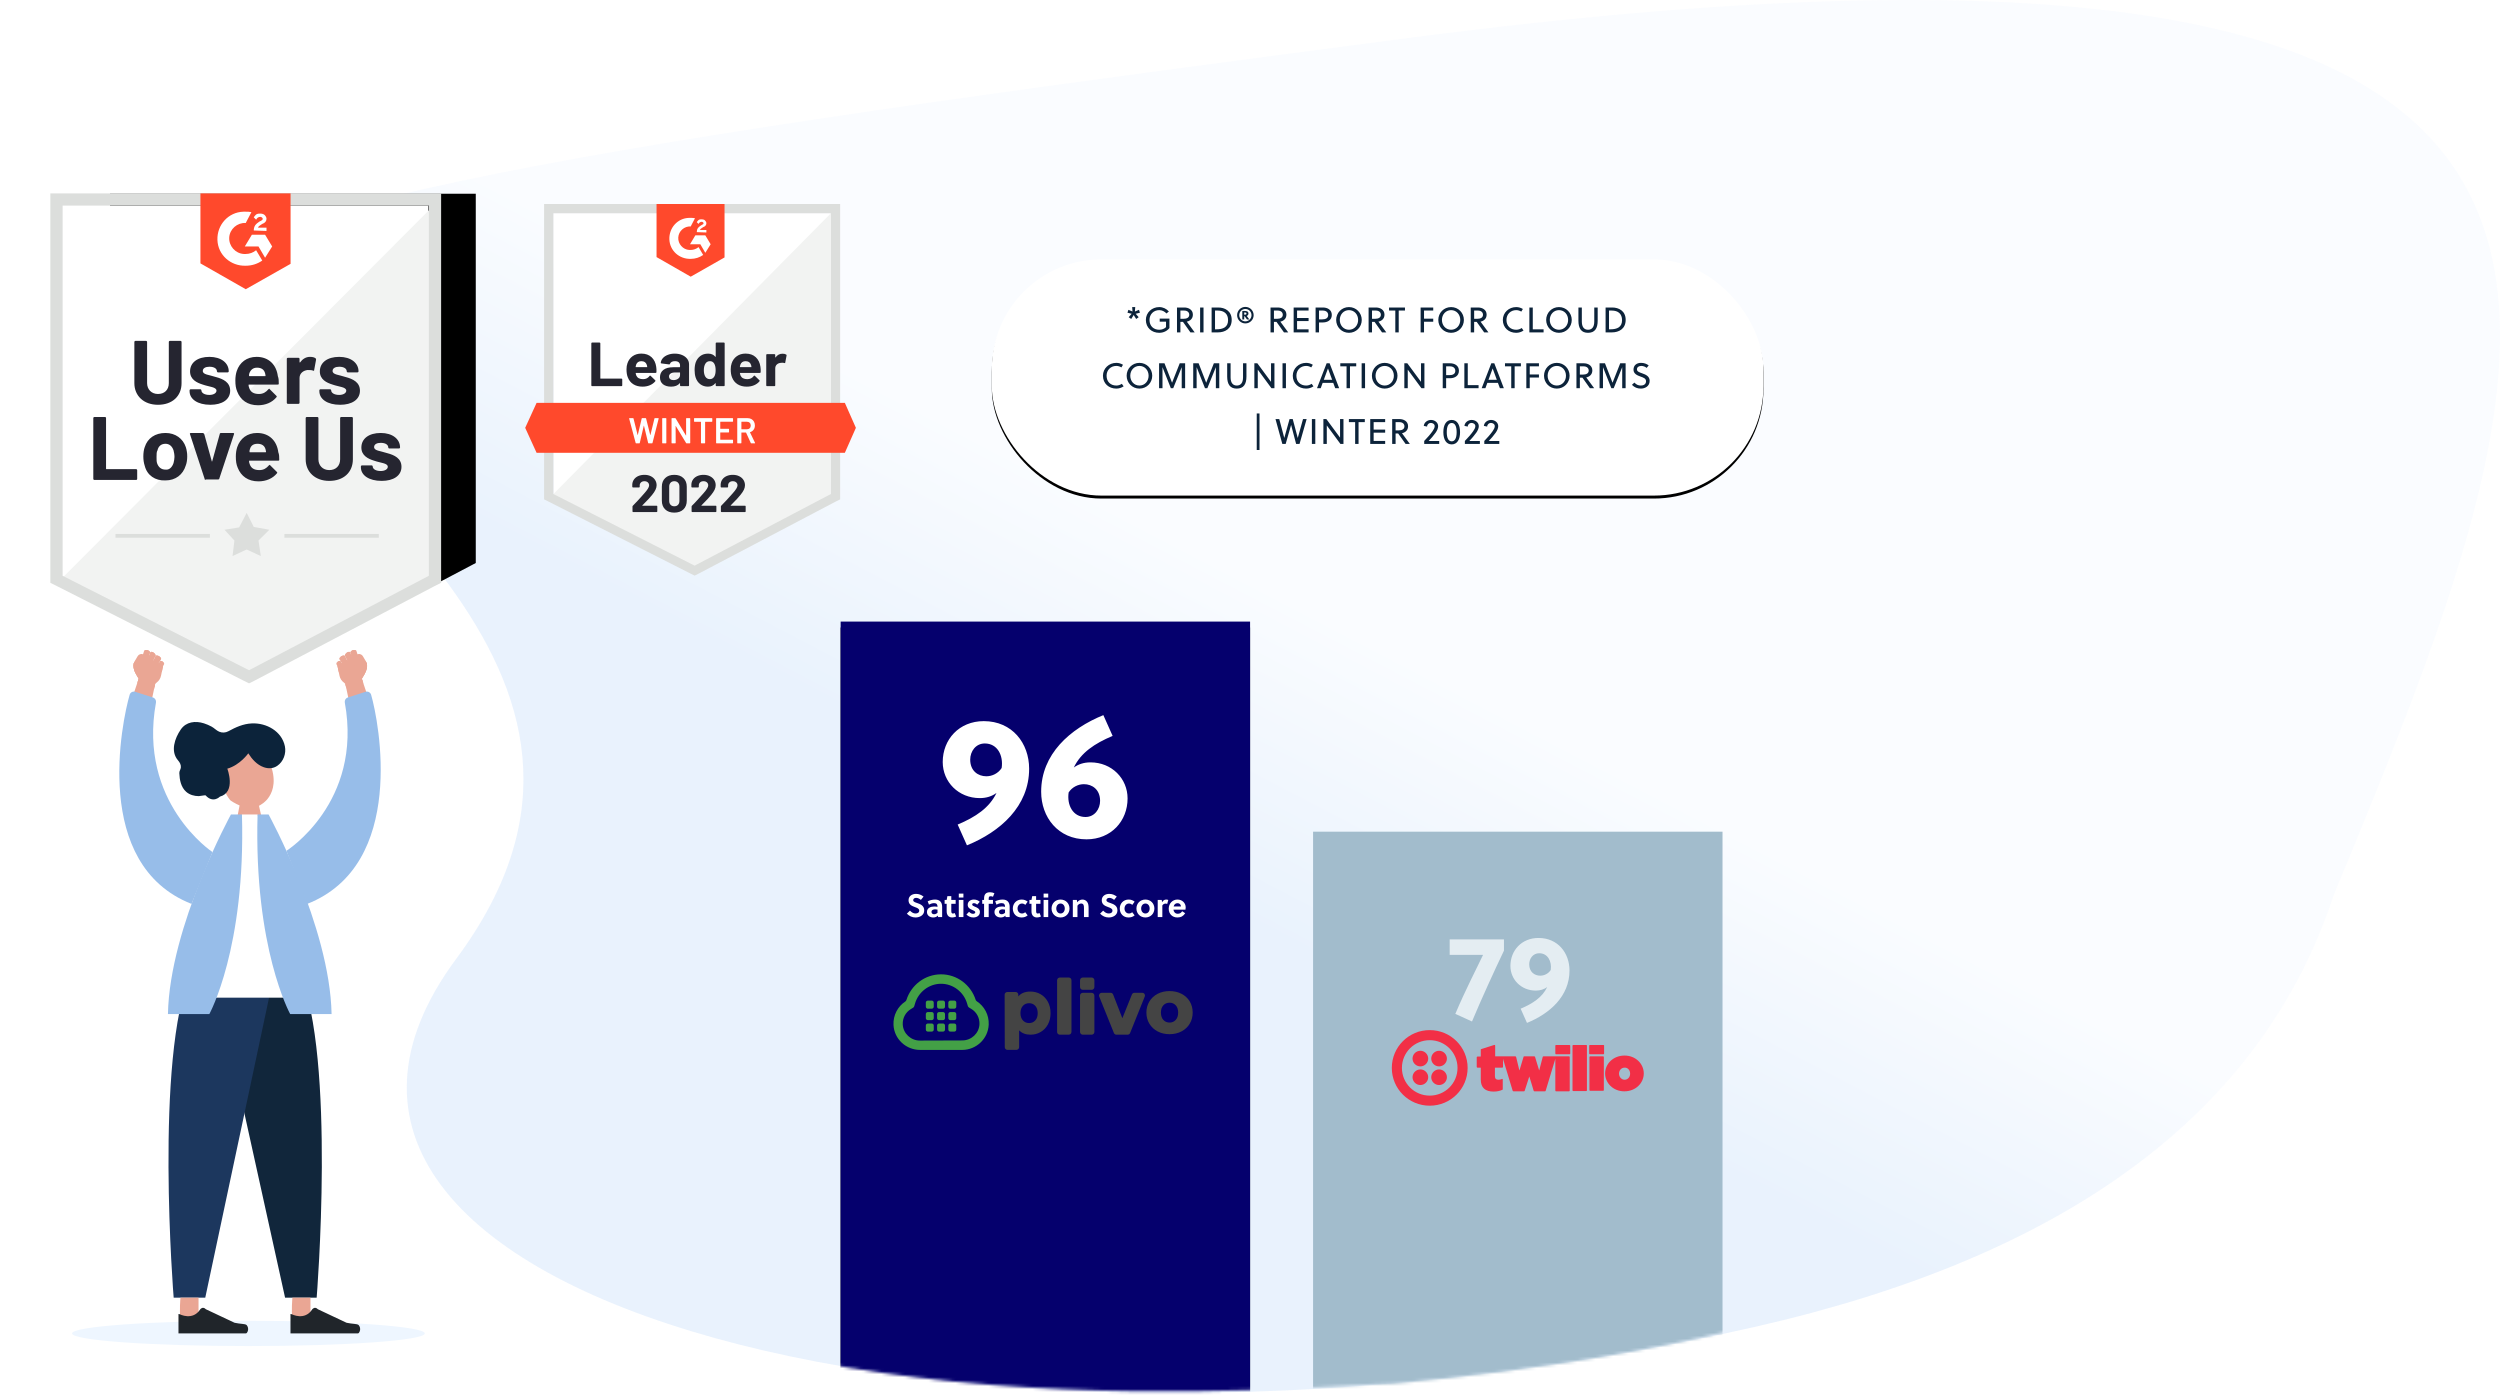 <?xml version="1.0" encoding="UTF-8"?>
<svg width="844px" height="471px" viewBox="0 0 844 471" version="1.1" xmlns="http://www.w3.org/2000/svg" xmlns:xlink="http://www.w3.org/1999/xlink">
    <title>Group 129</title>
    <defs>
        <linearGradient x1="36.137%" y1="61.242%" x2="47.005%" y2="74.246%" id="linearGradient-1">
            <stop stop-color="#F3F8FF" offset="0%"></stop>
            <stop stop-color="#C7DEF9" offset="100%"></stop>
        </linearGradient>
        <path d="M2.01,143.792 C27.06,12.338 287.085,-1.315 376.943,0.09 C523.024,2.374 539.791,-6.492 577.252,27.893 C646.167,91.15 623.083,219.47 594.265,246.931 C503.885,333.058 298.226,310.627 273.436,310.685 C192.749,303.123 -23.039,275.246 2.01,143.792 Z" id="path-2"></path>
        <filter id="filter-4">
            <feColorMatrix in="SourceGraphic" type="matrix" values="0 0 0 0 0.894 0 0 0 0 0.929 0 0 0 0 0.949 0 0 0 1 0"></feColorMatrix>
        </filter>
        <rect id="path-5" x="0" y="0" width="138.228" height="314.735"></rect>
        <filter x="-30.0%" y="-12.6%" width="160.0%" height="126.4%" filterUnits="objectBoundingBox" id="filter-6">
            <feOffset dx="0" dy="2" in="SourceAlpha" result="shadowOffsetOuter1"></feOffset>
            <feGaussianBlur stdDeviation="13.5" in="shadowOffsetOuter1" result="shadowBlurOuter1"></feGaussianBlur>
            <feColorMatrix values="0 0 0 0 0.618   0 0 0 0 0.606   0 0 0 0 0.878  0 0 0 1 0" type="matrix" in="shadowBlurOuter1"></feColorMatrix>
        </filter>
        <filter id="filter-7">
            <feColorMatrix in="SourceGraphic" type="matrix" values="0 0 0 0 1 0 0 0 0 1 0 0 0 0 1 0 0 0 1 0"></feColorMatrix>
        </filter>
        <polygon id="path-8" points="4.142 129.737 67.077 161.616 127.621 129.737 127.621 5.075 4.142 5.075"></polygon>
        <filter x="-33.6%" y="-33.5%" width="183.4%" height="167.4%" filterUnits="objectBoundingBox" id="filter-9">
            <feMorphology radius="2" operator="dilate" in="SourceAlpha" result="shadowSpreadOuter1"></feMorphology>
            <feOffset dx="16" dy="7" in="shadowSpreadOuter1" result="shadowOffsetOuter1"></feOffset>
            <feGaussianBlur stdDeviation="10.5" in="shadowOffsetOuter1" result="shadowBlurOuter1"></feGaussianBlur>
            <feColorMatrix values="0 0 0 0 0.033   0 0 0 0 0.019   0 0 0 0 0.29  0 0 0 0.113 0" type="matrix" in="shadowBlurOuter1" result="shadowMatrixOuter1"></feColorMatrix>
            <feOffset dx="0" dy="-11" in="SourceAlpha" result="shadowOffsetOuter2"></feOffset>
            <feGaussianBlur stdDeviation="8.5" in="shadowOffsetOuter2" result="shadowBlurOuter2"></feGaussianBlur>
            <feColorMatrix values="0 0 0 0 0.045   0 0 0 0 0.052   0 0 0 0 0.27  0 0 0 0.082 0" type="matrix" in="shadowBlurOuter2" result="shadowMatrixOuter2"></feColorMatrix>
            <feMerge>
                <feMergeNode in="shadowMatrixOuter1"></feMergeNode>
                <feMergeNode in="shadowMatrixOuter2"></feMergeNode>
            </feMerge>
        </filter>
        <polygon id="path-10" points="0 5.71 4.939 4.917 7.488 0 9.878 4.758 15.136 5.71 11.472 9.358 12.268 14.591 7.488 12.371 2.709 14.591 3.346 9.358"></polygon>
        <rect id="path-12" x="0" y="0" width="260.507" height="79.747" rx="37"></rect>
        <filter x="-19.2%" y="-61.4%" width="138.4%" height="225.4%" filterUnits="objectBoundingBox" id="filter-13">
            <feMorphology radius="5" operator="dilate" in="SourceAlpha" result="shadowSpreadOuter1"></feMorphology>
            <feOffset dx="0" dy="1" in="shadowSpreadOuter1" result="shadowOffsetOuter1"></feOffset>
            <feGaussianBlur stdDeviation="11.5" in="shadowOffsetOuter1" result="shadowBlurOuter1"></feGaussianBlur>
            <feColorMatrix values="0 0 0 0 0.678   0 0 0 0 0.768   0 0 0 0 0.858  0 0 0 0.48 0" type="matrix" in="shadowBlurOuter1"></feColorMatrix>
        </filter>
        <filter x="-24.2%" y="-21.5%" width="148.4%" height="143.0%" filterUnits="objectBoundingBox" id="filter-14">
            <feOffset dx="4" dy="4" in="SourceAlpha" result="shadowOffsetOuter1"></feOffset>
            <feGaussianBlur stdDeviation="5" in="shadowOffsetOuter1" result="shadowBlurOuter1"></feGaussianBlur>
            <feColorMatrix values="0 0 0 0 0.059   0 0 0 0 0.142   0 0 0 0 0.64  0 0 0 0.123 0" type="matrix" in="shadowBlurOuter1" result="shadowMatrixOuter1"></feColorMatrix>
            <feMerge>
                <feMergeNode in="shadowMatrixOuter1"></feMergeNode>
                <feMergeNode in="SourceGraphic"></feMergeNode>
            </feMerge>
        </filter>
    </defs>
    <g id="Page-1" stroke="none" stroke-width="1" fill="none" fill-rule="evenodd">
        <g id="Plivo-homepage-fall-V1-Approved" transform="translate(-716, -1448)">
            <g id="Group-129" transform="translate(733, 1448)">
                <g id="Group-96" transform="translate(0, 0)">
                    <path d="M108.282,302.352 C132.383,375.365 197.599,423.922 303.928,448.024 C569.644,508.253 827.729,439.159 742.005,323.618 C668.637,224.732 794.334,160.065 826.005,100.327 C842.7,68.833 646.873,42.495 423.017,13.137 C-31.009,-46.408 26.408,104.58 108.282,302.352 Z" id="Fill-1" fill="url(#linearGradient-1)" opacity="0.4" transform="translate(439.541, 235.123) scale(-1, 1) translate(-439.541, -235.123) "></path>
                    <g id="Group-168" transform="translate(415.868, 313.071) scale(-1, 1) translate(-415.868, -313.071) translate(104.646, 156.434)">
                        <mask id="mask-3" fill="white">
                            <use xlink:href="#path-2"></use>
                        </mask>
                        <g id="Mask"></g>
                        <g id="Group-165" mask="url(#mask-3)">
                            <g transform="translate(311.429, 210.779) scale(-1, 1) translate(-311.429, -210.779) translate(162.568, 53.412)">
                                <g id="Group-157" transform="translate(159.494, 70.931)">
                                    <rect id="Rectangle" fill="#A2BCCC" fill-rule="nonzero" x="0" y="0" width="138.228" height="196.709"></rect>
                                    <g filter="url(#filter-4)" id="twilio-logo-red.c07e39f76">
                                        <g transform="translate(26.582, 66.987)">
                                            <path d="M12.286,9.612 C12.286,11.058 11.092,12.249 9.641,12.249 C8.191,12.249 6.996,11.058 6.996,9.612 C6.996,8.166 8.191,6.975 9.641,6.975 C11.092,6.975 12.286,8.166 12.286,9.612 L12.286,9.612 Z M9.641,13.27 C8.191,13.27 6.996,14.461 6.996,15.907 C6.996,17.353 8.191,18.544 9.641,18.544 C11.092,18.544 12.286,17.353 12.286,15.907 C12.286,14.461 11.092,13.27 9.641,13.27 L9.641,13.27 Z M25.596,12.76 C25.596,19.82 19.879,25.519 12.798,25.519 C5.716,25.519 0,19.82 0,12.76 C0,5.699 5.716,0 12.798,0 C19.879,0 25.596,5.699 25.596,12.76 Z M22.183,12.76 C22.183,7.571 18.002,3.403 12.798,3.403 C7.593,3.403 3.413,7.571 3.413,12.76 C3.413,17.948 7.593,22.116 12.798,22.116 C18.002,22.116 22.183,17.948 22.183,12.76 Z M15.955,13.27 C14.504,13.27 13.31,14.461 13.31,15.907 C13.31,17.353 14.504,18.544 15.955,18.544 C17.405,18.544 18.6,17.353 18.6,15.907 C18.6,14.461 17.405,13.27 15.955,13.27 Z M15.955,6.975 C14.504,6.975 13.31,8.166 13.31,9.612 C13.31,11.058 14.504,12.249 15.955,12.249 C17.405,12.249 18.6,11.058 18.6,9.612 C18.6,8.166 17.405,6.975 15.955,6.975 Z M59.98,5.019 C60.065,5.019 60.15,5.104 60.236,5.189 L60.236,7.911 C60.236,8.081 60.065,8.166 59.98,8.166 L55.458,8.166 C55.287,8.166 55.202,7.996 55.202,7.911 L55.202,5.274 C55.202,5.104 55.372,5.019 55.458,5.019 L59.98,5.019 L59.98,5.019 Z M59.894,8.847 L51.192,8.847 C51.106,8.847 50.936,8.932 50.936,9.102 L49.827,13.355 L49.741,13.61 L48.376,9.102 C48.376,9.017 48.205,8.847 48.12,8.847 L44.707,8.847 C44.622,8.847 44.451,8.932 44.451,9.102 L43.172,13.355 L43.086,13.61 L43.001,13.355 L42.489,11.228 L41.977,9.102 C41.977,9.017 41.807,8.847 41.721,8.847 L34.896,8.847 L34.896,5.189 C34.896,5.104 34.725,4.934 34.554,5.019 L30.288,6.38 C30.118,6.38 30.032,6.465 30.032,6.635 L30.032,8.932 L28.923,8.932 C28.838,8.932 28.667,9.017 28.667,9.187 L28.667,12.419 C28.667,12.504 28.753,12.674 28.923,12.674 L30.032,12.674 L30.032,16.672 C30.032,19.48 31.568,20.755 34.384,20.755 C35.578,20.755 36.687,20.5 37.455,20.075 L37.455,16.672 C37.455,16.502 37.285,16.417 37.199,16.502 C36.773,16.672 36.346,16.758 36.005,16.758 C35.237,16.758 34.81,16.417 34.81,15.567 L34.81,12.674 L37.285,12.674 C37.37,12.674 37.541,12.589 37.541,12.419 L37.541,9.697 L40.783,20.415 C40.783,20.5 40.953,20.67 41.039,20.67 L44.622,20.67 C44.707,20.67 44.878,20.585 44.878,20.415 L46.414,15.652 L47.182,18.119 L47.864,20.415 C47.864,20.5 48.035,20.67 48.12,20.67 L51.704,20.67 C51.789,20.67 51.96,20.585 51.96,20.415 L55.202,9.697 L55.202,20.415 C55.202,20.5 55.287,20.67 55.458,20.67 L59.809,20.67 C59.894,20.67 60.065,20.585 60.065,20.415 L60.065,9.102 C60.065,9.017 59.98,8.847 59.894,8.847 L59.894,8.847 Z M65.611,5.019 L61.259,5.019 C61.174,5.019 61.003,5.104 61.003,5.274 L61.003,20.33 C61.003,20.415 61.089,20.585 61.259,20.585 L65.611,20.585 C65.696,20.585 65.867,20.5 65.867,20.33 L65.867,5.189 C65.867,5.104 65.781,5.019 65.611,5.019 Z M71.412,5.019 L66.89,5.019 C66.805,5.019 66.634,5.104 66.634,5.274 L66.634,7.911 C66.634,7.996 66.72,8.166 66.89,8.166 L71.412,8.166 C71.498,8.166 71.668,8.081 71.668,7.911 L71.668,5.189 C71.668,5.104 71.583,5.019 71.412,5.019 L71.412,5.019 Z M71.327,8.847 L66.976,8.847 C66.89,8.847 66.72,8.932 66.72,9.102 L66.72,20.245 C66.72,20.33 66.805,20.5 66.976,20.5 L71.327,20.5 C71.412,20.5 71.583,20.415 71.583,20.245 L71.583,9.102 C71.583,9.017 71.498,8.847 71.327,8.847 Z M85.063,14.631 C85.063,17.863 82.333,20.67 78.494,20.67 C74.74,20.67 72.01,17.863 72.01,14.631 C72.01,11.399 74.74,8.591 78.579,8.591 C82.333,8.591 85.063,11.399 85.063,14.631 L85.063,14.631 Z M80.456,14.716 C80.456,13.525 79.603,12.589 78.579,12.674 C77.47,12.674 76.702,13.61 76.702,14.716 C76.702,15.822 77.555,16.758 78.579,16.758 C79.688,16.758 80.456,15.822 80.456,14.716 Z" id="Shape" fill="#F22F46" fill-rule="nonzero"></path>
                                        </g>
                                    </g>
                                    <path d="M53.654,64.078 C56.509,57.217 61.189,46.945 64.441,40.163 L64.441,36.356 L46.118,36.356 L46.118,41.591 L57.382,41.591 C55.24,46.152 51.552,53.172 48.022,61.5 L53.654,64.078 Z M72.214,64.554 C79.908,61.421 86.571,55.551 86.571,46.866 C86.571,40.996 82.685,35.88 76.101,35.88 C70.39,35.88 66.622,40.123 66.622,45.319 C66.622,49.919 70.271,53.648 75.189,53.648 C76.736,53.648 78.005,53.211 79.036,52.458 C77.41,55.868 74.237,58.01 70.073,59.755 L72.214,64.554 Z M76.696,48.611 C74.792,48.611 72.968,47.381 72.968,44.764 C72.968,42.86 74.237,41.036 76.339,41.036 C79.234,41.036 80.662,43.772 80.226,46.707 C79.432,47.936 78.044,48.611 76.696,48.611 Z" id="79" fill="#E4EDF2" fill-rule="nonzero"></path>
                                </g>
                                <g id="Group-163">
                                    <g id="Rectangle" fill-rule="nonzero">
                                        <use fill="black" fill-opacity="1" filter="url(#filter-6)" xlink:href="#path-5"></use>
                                        <use fill="#05006D" xlink:href="#path-5"></use>
                                    </g>
                                    <g filter="url(#filter-7)" id="Plivo-logo-Copy">
                                        <g transform="translate(17.835, 119.089)">
                                            <g id="Group-33" transform="translate(0, -0)">
                                                <g id="Group-4" transform="translate(0, -0)" fill="#43A046">
                                                    <path d="M16.025,8.59599658e-05 C13.294,0.01 10.775,0.924 8.74,2.465 C6.706,4.005 5.155,6.171 4.362,8.68 C4.33,8.783 4.28,8.878 4.218,8.961 C4.154,9.045 4.076,9.117 3.989,9.175 C2.731,10.008 1.696,11.158 0.996,12.515 C0.296,13.87 -0.07,15.433 0.011,17.089 C0.127,19.485 1.196,21.597 2.825,23.107 C4.453,24.618 6.642,25.527 8.999,25.519 L16.112,25.519 L23.225,25.519 C25.58,25.511 27.763,24.573 29.382,23.039 C31.001,21.504 32.055,19.373 32.154,16.976 C32.225,15.319 31.848,13.76 31.138,12.408 C30.429,11.057 29.387,9.914 28.124,9.092 C28.035,9.033 27.957,8.961 27.894,8.879 C27.829,8.795 27.781,8.702 27.748,8.599 C26.937,6.095 25.372,3.94 23.326,2.413 C21.282,0.887 18.756,-0.01 16.025,8.59599658e-05 M16.036,3.184 C18.052,3.176 19.966,3.857 21.521,5.029 C23.076,6.203 24.271,7.868 24.85,9.832 L24.975,10.258 L25.101,10.683 C25.134,10.793 25.186,10.894 25.255,10.984 C25.323,11.074 25.409,11.15 25.506,11.208 L25.882,11.434 L26.258,11.66 C27.159,12.2 27.872,12.957 28.351,13.845 C28.829,14.732 29.072,15.75 29.032,16.816 C28.974,18.364 28.29,19.735 27.242,20.722 C26.194,21.708 24.78,22.309 23.26,22.314 L16.101,22.34 L8.942,22.364 C7.422,22.37 6.003,21.779 4.948,20.799 C3.893,19.82 3.201,18.453 3.132,16.907 C3.085,15.841 3.322,14.822 3.794,13.93 C4.266,13.039 4.974,12.278 5.873,11.731 L6.247,11.503 L6.621,11.275 C6.717,11.215 6.802,11.138 6.87,11.049 C6.938,10.959 6.99,10.856 7.021,10.746 L7.144,10.319 L7.268,9.894 C7.832,7.926 9.017,6.251 10.564,5.068 C12.111,3.884 14.02,3.19 16.036,3.184" id="Fill-1"></path>
                                                    <path d="M13.601,10.912 C13.601,11.099 13.528,11.269 13.408,11.393 C13.287,11.516 13.121,11.593 12.937,11.594 L12.265,11.595 L11.593,11.598 C11.409,11.598 11.243,11.523 11.122,11.4 C11.001,11.278 10.925,11.109 10.925,10.922 L10.922,10.238 L10.919,9.553 C10.919,9.366 10.993,9.196 11.114,9.073 C11.234,8.949 11.4,8.873 11.585,8.872 L12.256,8.87 L12.928,8.867 C13.112,8.867 13.278,8.944 13.399,9.065 C13.521,9.188 13.596,9.357 13.597,9.544 L13.6,10.229 L13.601,10.912 Z" id="Fill-3"></path>
                                                    <path d="M17.402,10.912 C17.403,11.099 17.329,11.269 17.208,11.393 C17.088,11.516 16.922,11.593 16.737,11.594 L16.066,11.595 L15.394,11.598 C15.21,11.598 15.044,11.523 14.923,11.4 C14.801,11.278 14.726,11.109 14.725,10.922 L14.722,10.238 L14.721,9.553 C14.72,9.366 14.794,9.196 14.914,9.073 C15.035,8.949 15.202,8.873 15.385,8.872 L16.057,8.87 L16.729,8.867 C16.913,8.867 17.079,8.944 17.2,9.065 C17.321,9.188 17.396,9.357 17.397,9.544 L17.4,10.229 L17.402,10.912 Z" id="Fill-5"></path>
                                                    <path d="M21.203,10.913 C21.203,11.1 21.129,11.27 21.009,11.393 C20.888,11.517 20.722,11.594 20.538,11.594 L19.866,11.596 L19.194,11.598 C19.011,11.599 18.843,11.523 18.722,11.401 C18.601,11.279 18.526,11.109 18.526,10.922 L18.523,10.238 L18.521,9.554 C18.52,9.366 18.595,9.196 18.715,9.073 C18.835,8.949 19.001,8.873 19.186,8.872 L19.857,8.87 L20.529,8.867 C20.714,8.863 20.883,8.935 21.007,9.055 C21.131,9.175 21.211,9.342 21.215,9.53 L21.215,9.538 L21.215,9.544 L21.209,10.229 L21.203,10.913 Z" id="Fill-7"></path>
                                                    <path d="M13.603,14.781 C13.603,14.968 13.53,15.138 13.408,15.261 C13.288,15.385 13.123,15.461 12.938,15.462 L12.267,15.464 L11.595,15.467 C11.411,15.467 11.245,15.391 11.124,15.269 C11.003,15.147 10.927,14.978 10.925,14.791 L10.924,14.106 L10.921,13.422 C10.921,13.235 10.995,13.065 11.115,12.941 C11.236,12.818 11.402,12.741 11.586,12.74 L12.258,12.738 L12.93,12.736 C13.114,12.736 13.28,12.812 13.401,12.934 C13.522,13.056 13.598,13.226 13.599,13.413 L13.601,14.097 L13.603,14.781 Z" id="Fill-9"></path>
                                                    <path d="M17.404,14.781 C17.404,14.968 17.33,15.138 17.21,15.261 C17.09,15.385 16.923,15.461 16.739,15.462 L16.068,15.464 L15.395,15.467 C15.212,15.467 15.046,15.391 14.924,15.269 C14.803,15.147 14.728,14.978 14.727,14.791 L14.724,14.106 L14.721,13.422 C14.721,13.235 14.796,13.065 14.916,12.941 C15.036,12.818 15.203,12.741 15.387,12.74 L16.058,12.738 L16.731,12.736 C16.914,12.736 17.081,12.812 17.202,12.934 C17.323,13.056 17.398,13.226 17.399,13.413 L17.402,14.097 L17.404,14.781 Z" id="Fill-11"></path>
                                                    <path d="M21.204,14.781 C21.204,14.968 21.131,15.138 21.011,15.261 C20.89,15.385 20.724,15.461 20.539,15.462 L19.868,15.464 L19.196,15.467 C19.012,15.467 18.845,15.392 18.724,15.27 C18.603,15.148 18.527,14.978 18.527,14.791 L18.525,14.106 L18.522,13.422 C18.522,13.235 18.595,13.065 18.717,12.941 C18.837,12.818 19.003,12.741 19.188,12.74 L19.859,12.738 L20.531,12.736 C20.715,12.736 20.881,12.812 21.002,12.934 C21.124,13.056 21.199,13.226 21.2,13.413 L21.202,14.097 L21.204,14.781 Z" id="Fill-13"></path>
                                                    <path d="M13.605,18.648 C13.606,18.835 13.532,19.006 13.411,19.13 C13.291,19.252 13.125,19.33 12.94,19.33 L12.269,19.332 L11.597,19.334 C11.412,19.335 11.246,19.259 11.125,19.136 C11.003,19.015 10.928,18.846 10.927,18.658 L10.925,17.973 L10.923,17.29 C10.923,17.103 10.997,16.933 11.117,16.809 C11.238,16.686 11.404,16.609 11.587,16.608 L12.259,16.605 L12.932,16.604 C13.116,16.603 13.282,16.679 13.403,16.801 C13.524,16.923 13.599,17.093 13.6,17.28 L13.602,17.965 L13.605,18.648 Z" id="Fill-15"></path>
                                                    <path d="M17.406,18.648 C17.407,18.835 17.332,19.006 17.212,19.13 C17.092,19.252 16.925,19.33 16.741,19.33 L16.069,19.332 L15.397,19.334 C15.213,19.335 15.046,19.259 14.925,19.136 C14.804,19.015 14.729,18.846 14.728,18.658 L14.726,17.973 L14.723,17.29 C14.723,17.103 14.798,16.933 14.918,16.809 C15.038,16.686 15.204,16.609 15.388,16.608 L16.06,16.605 L16.732,16.604 C16.916,16.603 17.082,16.679 17.204,16.801 C17.325,16.923 17.4,17.093 17.401,17.28 L17.404,17.965 L17.406,18.648 Z" id="Fill-17"></path>
                                                    <path d="M21.206,18.648 C21.207,18.835 21.133,19.006 21.012,19.13 C20.892,19.252 20.726,19.33 20.541,19.33 L19.87,19.332 L19.198,19.334 C19.013,19.335 18.847,19.259 18.726,19.136 C18.605,19.015 18.529,18.846 18.528,18.658 L18.526,17.973 L18.524,17.29 C18.524,17.103 18.597,16.932 18.717,16.808 C18.838,16.685 19.005,16.608 19.189,16.608 L19.861,16.605 L20.533,16.604 C20.717,16.603 20.883,16.679 21.004,16.801 C21.125,16.923 21.201,17.093 21.201,17.28 L21.204,17.965 L21.206,18.648 Z" id="Fill-19"></path>
                                                </g>
                                                <path d="M47.886,15.548 C48.158,15.247 48.361,14.893 48.495,14.483 C48.631,14.073 48.697,13.608 48.695,13.089 C48.693,12.568 48.624,12.103 48.486,11.696 C48.348,11.286 48.142,10.933 47.87,10.634 C47.597,10.337 47.285,10.114 46.936,9.965 C46.586,9.817 46.198,9.743 45.773,9.745 C45.347,9.747 44.961,9.823 44.612,9.973 C44.264,10.124 43.954,10.349 43.683,10.649 C43.411,10.949 43.207,11.304 43.073,11.713 C42.938,12.124 42.872,12.588 42.874,13.109 C42.876,13.628 42.945,14.093 43.083,14.502 C43.22,14.91 43.426,15.263 43.699,15.563 C43.972,15.86 44.284,16.083 44.634,16.231 C44.983,16.38 45.37,16.454 45.796,16.452 C46.221,16.45 46.608,16.374 46.956,16.224 C47.305,16.073 47.614,15.847 47.886,15.548 M49.654,6.701 C50.169,6.998 50.632,7.358 51.043,7.782 C51.453,8.204 51.809,8.692 52.114,9.24 C52.418,9.789 52.647,10.384 52.799,11.021 C52.953,11.66 53.031,12.343 53.032,13.072 C53.035,13.799 52.962,14.483 52.813,15.122 C52.664,15.762 52.439,16.357 52.14,16.908 C51.84,17.46 51.485,17.948 51.078,18.374 C50.671,18.8 50.21,19.163 49.697,19.464 C49.183,19.765 48.64,19.991 48.068,20.143 C47.496,20.293 46.896,20.37 46.265,20.373 C45.457,20.376 44.736,20.255 44.097,20.01 C43.458,19.767 42.902,19.398 42.424,18.906 L42.425,21.738 L42.425,24.57 C42.426,24.825 42.325,25.056 42.162,25.224 C41.998,25.392 41.772,25.496 41.521,25.497 L40.003,25.502 L38.485,25.507 C38.234,25.508 38.006,25.406 37.842,25.239 C37.677,25.073 37.575,24.842 37.575,24.588 L37.551,15.741 L37.528,6.895 C37.527,6.64 37.628,6.409 37.791,6.241 C37.955,6.073 38.182,5.969 38.431,5.968 L39.835,5.963 L41.239,5.959 C41.489,5.958 41.716,6.061 41.881,6.226 C42.046,6.393 42.148,6.623 42.149,6.879 L42.143,7.173 L42.138,7.468 C42.587,6.921 43.151,6.509 43.831,6.234 C44.511,5.959 45.306,5.82 46.218,5.817 C46.847,5.815 47.447,5.887 48.02,6.034 C48.594,6.181 49.138,6.405 49.654,6.701" id="Fill-21" fill="#444444"></path>
                                                <path d="M56.145,1.086 L57.663,1.08 L59.182,1.075 C59.432,1.074 59.659,1.177 59.824,1.343 C59.99,1.509 60.092,1.74 60.093,1.996 L60.093,10.716 L60.093,19.436 C60.093,19.691 59.992,19.922 59.829,20.09 C59.666,20.257 59.44,20.361 59.188,20.362 L57.67,20.367 L56.151,20.373 C55.9,20.374 55.674,20.272 55.509,20.105 C55.345,19.938 55.243,19.707 55.242,19.453 L55.242,10.732 L55.241,2.011 C55.24,1.757 55.341,1.526 55.505,1.358 C55.667,1.191 55.895,1.087 56.145,1.086" id="Fill-23" fill="#444444"></path>
                                                <path d="M84.833,7.506 L83.599,10.579 L82.364,13.652 L81.13,16.725 L79.895,19.798 C79.86,19.885 79.813,19.964 79.758,20.034 C79.701,20.104 79.636,20.165 79.563,20.214 C79.49,20.265 79.41,20.304 79.325,20.331 C79.24,20.357 79.151,20.372 79.059,20.372 L78.11,20.372 L77.16,20.372 L76.21,20.373 L75.26,20.373 C75.169,20.373 75.079,20.359 74.993,20.333 C74.909,20.307 74.828,20.268 74.754,20.219 C74.682,20.169 74.616,20.109 74.559,20.039 C74.502,19.969 74.455,19.89 74.419,19.804 L73.181,16.732 L71.944,13.66 L70.706,10.589 L69.469,7.517 C69.406,7.365 69.388,7.21 69.403,7.061 C69.42,6.914 69.47,6.773 69.55,6.651 C69.629,6.529 69.738,6.427 69.865,6.355 C69.993,6.282 70.141,6.24 70.302,6.24 L71.054,6.237 L71.806,6.234 L72.558,6.231 L73.309,6.229 C73.403,6.228 73.493,6.242 73.579,6.269 C73.665,6.297 73.747,6.337 73.82,6.387 C73.895,6.438 73.961,6.5 74.018,6.571 C74.074,6.642 74.121,6.723 74.156,6.812 L74.935,8.813 L75.715,10.815 L76.495,12.817 L77.276,14.819 L78.08,12.818 L78.885,10.817 L79.69,8.816 L80.496,6.815 C80.53,6.729 80.576,6.649 80.633,6.578 C80.689,6.507 80.756,6.444 80.829,6.393 C80.901,6.341 80.982,6.3 81.066,6.272 C81.151,6.244 81.24,6.229 81.332,6.229 L81.997,6.23 L82.662,6.231 L83.326,6.232 L83.991,6.233 C84.152,6.233 84.301,6.274 84.43,6.345 C84.557,6.417 84.665,6.519 84.746,6.64 C84.825,6.761 84.879,6.902 84.895,7.05 C84.913,7.198 84.893,7.354 84.833,7.506" id="Fill-25" fill="#444444"></path>
                                                <path d="M95.303,15.378 C95.574,15.079 95.777,14.721 95.912,14.306 C96.047,13.893 96.114,13.421 96.112,12.893 C96.11,12.373 96.04,11.91 95.902,11.502 C95.765,11.097 95.559,10.746 95.285,10.451 C95.013,10.159 94.701,9.939 94.351,9.792 C94.002,9.646 93.615,9.574 93.189,9.575 C92.764,9.577 92.376,9.652 92.029,9.801 C91.68,9.949 91.371,10.172 91.1,10.466 C90.828,10.762 90.624,11.113 90.49,11.522 C90.355,11.93 90.289,12.393 90.291,12.913 C90.292,13.442 90.361,13.913 90.5,14.326 C90.637,14.739 90.842,15.094 91.115,15.393 C91.389,15.691 91.7,15.913 92.05,16.061 C92.399,16.211 92.787,16.284 93.213,16.283 C93.638,16.281 94.024,16.205 94.372,16.055 C94.721,15.903 95.031,15.678 95.303,15.378 M89.213,19.286 C88.617,18.976 88.085,18.605 87.617,18.173 C87.15,17.741 86.748,17.249 86.409,16.696 C86.071,16.143 85.818,15.553 85.647,14.925 C85.477,14.297 85.391,13.632 85.389,12.931 C85.386,12.237 85.468,11.579 85.634,10.954 C85.799,10.33 86.05,9.74 86.384,9.184 C86.718,8.628 87.117,8.134 87.579,7.701 C88.042,7.269 88.568,6.898 89.158,6.588 C89.749,6.279 90.379,6.046 91.048,5.89 C91.719,5.734 92.427,5.653 93.177,5.651 C93.925,5.649 94.635,5.722 95.309,5.874 C95.981,6.025 96.617,6.253 97.213,6.559 C97.81,6.866 98.341,7.231 98.806,7.659 C99.271,8.086 99.671,8.574 100.004,9.124 C100.338,9.672 100.589,10.259 100.757,10.884 C100.925,11.51 101.011,12.174 101.013,12.876 C101.015,13.577 100.935,14.243 100.771,14.872 C100.607,15.5 100.361,16.093 100.029,16.648 C99.7,17.204 99.304,17.699 98.842,18.134 C98.379,18.569 97.85,18.943 97.256,19.257 C96.661,19.571 96.028,19.808 95.357,19.966 C94.685,20.124 93.974,20.204 93.225,20.207 C92.485,20.21 91.78,20.134 91.112,19.981 C90.443,19.827 89.811,19.595 89.213,19.286" id="Fill-27" fill="#444444"></path>
                                                <path d="M66.906,5.23 L65.408,5.23 L63.912,5.23 C63.656,5.23 63.424,5.124 63.256,4.953 C63.089,4.782 62.984,4.547 62.984,4.286 L62.984,3.152 L62.984,2.019 C62.984,1.758 63.089,1.522 63.256,1.352 C63.424,1.181 63.656,1.075 63.912,1.075 L65.408,1.075 L66.906,1.075 C67.161,1.075 67.394,1.181 67.562,1.352 C67.729,1.522 67.833,1.758 67.833,2.019 L67.833,3.152 L67.833,4.286 C67.833,4.547 67.729,4.782 67.562,4.953 C67.394,5.124 67.161,5.23 66.906,5.23" id="Fill-29" fill="#444444"></path>
                                                <path d="M66.906,20.373 L65.408,20.373 L63.912,20.373 C63.656,20.373 63.424,20.267 63.256,20.096 C63.089,19.925 62.984,19.69 62.984,19.429 L62.984,13.306 L62.984,7.184 C62.984,6.923 63.089,6.687 63.256,6.516 C63.424,6.345 63.656,6.24 63.912,6.24 L65.408,6.24 L66.906,6.24 C67.161,6.24 67.394,6.345 67.562,6.516 C67.729,6.687 67.833,6.923 67.833,7.184 L67.833,13.306 L67.833,19.429 C67.833,19.69 67.729,19.925 67.562,20.096 C67.394,20.267 67.161,20.373 66.906,20.373" id="Fill-31" fill="#444444"></path>
                                            </g>
                                        </g>
                                    </g>
                                    <g id="Group-69" transform="translate(14.114, 31.579)" fill="#FFFFFF" fill-rule="nonzero">
                                        <path d="M28.526,43.964 C39.778,39.382 49.522,30.798 49.522,18.096 C49.522,9.512 43.838,2.03 34.21,2.03 C25.858,2.03 20.348,8.236 20.348,15.834 C20.348,22.562 25.684,28.014 32.876,28.014 C35.138,28.014 36.994,27.376 38.502,26.274 C36.124,31.262 31.484,34.394 25.394,36.946 L28.526,43.964 Z M35.08,20.648 C32.296,20.648 29.628,18.85 29.628,15.022 C29.628,12.238 31.484,9.57 34.558,9.57 C38.792,9.57 40.88,13.572 40.242,17.864 C39.082,19.662 37.052,20.648 35.08,20.648 Z M68.894,41.934 C77.246,41.934 82.756,35.728 82.756,28.13 C82.756,21.402 77.42,15.95 70.228,15.95 C67.966,15.95 66.11,16.588 64.602,17.69 C66.98,12.702 71.62,9.57 77.71,7.018 L74.578,0 C63.326,4.582 53.582,13.166 53.582,25.868 C53.582,34.452 59.266,41.934 68.894,41.934 Z M68.546,34.394 C64.312,34.394 62.224,30.392 62.862,26.1 C64.022,24.302 66.052,23.316 68.024,23.316 C70.808,23.316 73.476,25.114 73.476,28.942 C73.476,31.726 71.62,34.394 68.546,34.394 Z" id="96"></path>
                                        <path d="M11.187,68.313 C12.529,68.313 14.102,67.598 14.102,65.926 C14.102,64.309 12.793,63.803 11.704,63.429 C11.11,63.22 10.384,63.055 10.384,62.461 C10.384,61.955 10.857,61.691 11.385,61.691 C11.979,61.691 12.551,62.021 12.98,62.384 L13.882,61.262 C13.101,60.668 12.32,60.349 11.33,60.349 C10.054,60.349 8.811,61.042 8.811,62.505 C8.811,63.979 9.933,64.419 10.934,64.793 C11.715,65.079 12.419,65.332 12.419,65.992 C12.419,66.674 11.814,66.971 11.198,66.971 C10.395,66.971 9.911,66.608 9.284,66.003 L8.239,67.026 C9.075,67.862 9.999,68.313 11.187,68.313 Z M17.105,68.313 C17.721,68.313 18.304,68.148 18.678,67.686 L18.799,68.181 L20.152,68.181 L20.152,64.705 C20.152,63.198 19.371,62.263 17.765,62.263 C16.907,62.263 16.016,62.494 15.279,62.857 L15.697,63.979 C16.203,63.715 16.786,63.473 17.446,63.473 C18.293,63.473 18.59,63.913 18.59,64.639 L18.59,64.727 C18.227,64.65 17.864,64.606 17.545,64.606 C16.346,64.606 15.026,65.057 15.026,66.476 C15.026,67.664 16.027,68.313 17.105,68.313 Z M17.435,67.224 C16.973,67.224 16.555,66.96 16.555,66.454 C16.555,65.772 17.226,65.563 17.798,65.563 C18.04,65.563 18.293,65.596 18.59,65.662 L18.59,66.729 C18.26,67.026 17.886,67.224 17.435,67.224 Z M23.507,68.313 C23.958,68.313 24.508,68.192 24.882,67.972 L24.398,66.817 C24.2,66.916 24.013,66.982 23.771,66.982 C23.441,66.982 23.309,66.773 23.265,66.432 C23.243,66.267 23.243,66.113 23.243,65.937 L23.243,63.693 L24.717,63.693 L24.717,62.395 L23.243,62.395 L23.243,61.119 L21.923,61.119 L21.681,62.395 L20.988,62.395 L20.988,63.693 L21.681,63.693 L21.681,66.102 C21.681,66.443 21.703,66.784 21.791,67.07 C22,67.818 22.605,68.313 23.507,68.313 Z M27.335,61.592 L27.335,60.261 L25.773,60.261 L25.773,61.592 L27.335,61.592 Z M27.335,68.181 L27.335,62.395 L25.773,62.395 L25.773,68.181 L27.335,68.181 Z M30.679,68.313 C31.801,68.313 32.901,67.73 32.901,66.454 C32.901,65.354 31.955,64.98 31.207,64.672 C30.723,64.474 30.294,64.287 30.294,63.924 C30.294,63.649 30.558,63.484 30.855,63.484 C31.295,63.484 31.702,63.704 31.999,63.968 L32.857,63.022 C32.318,62.516 31.625,62.263 30.855,62.263 C29.799,62.263 28.787,62.857 28.787,64.034 C28.787,65.046 29.546,65.442 30.239,65.739 C30.811,65.992 31.339,66.168 31.339,66.575 C31.339,66.927 30.921,67.081 30.602,67.081 C30.041,67.081 29.678,66.828 29.238,66.399 L28.347,67.323 C28.985,67.961 29.777,68.313 30.679,68.313 Z M35.871,68.181 L35.871,63.693 L37.312,63.693 L37.312,62.395 L35.871,62.395 L35.871,62.021 C35.871,61.735 35.904,61.482 36.025,61.317 C36.113,61.207 36.256,61.141 36.509,61.141 C36.817,61.141 37.059,61.196 37.312,61.328 L37.796,60.129 C37.345,59.92 36.85,59.799 36.355,59.799 C35.563,59.799 35.046,59.997 34.727,60.393 C34.43,60.756 34.309,61.273 34.309,61.933 L34.309,62.395 L33.682,62.395 L33.682,63.693 L34.309,63.693 L34.309,68.181 L35.871,68.181 Z M39.897,68.313 C40.513,68.313 41.096,68.148 41.47,67.686 L41.591,68.181 L42.944,68.181 L42.944,64.705 C42.944,63.198 42.163,62.263 40.557,62.263 C39.699,62.263 38.808,62.494 38.071,62.857 L38.489,63.979 C38.995,63.715 39.578,63.473 40.238,63.473 C41.085,63.473 41.382,63.913 41.382,64.639 L41.382,64.727 C41.019,64.65 40.656,64.606 40.337,64.606 C39.138,64.606 37.818,65.057 37.818,66.476 C37.818,67.664 38.819,68.313 39.897,68.313 Z M40.227,67.224 C39.765,67.224 39.347,66.96 39.347,66.454 C39.347,65.772 40.018,65.563 40.59,65.563 C40.832,65.563 41.085,65.596 41.382,65.662 L41.382,66.729 C41.052,67.026 40.678,67.224 40.227,67.224 Z M46.948,68.313 C47.773,68.313 48.455,68.104 49.027,67.598 L48.191,66.531 C47.861,66.85 47.509,66.971 47.08,66.971 C46.255,66.971 45.606,66.256 45.606,65.288 C45.606,64.364 46.222,63.605 47.102,63.605 C47.553,63.605 47.905,63.77 48.224,64.067 L49.027,62.978 C48.455,62.505 47.784,62.263 46.992,62.263 C45.232,62.263 44.011,63.605 44.011,65.288 C44.011,67.081 45.243,68.313 46.948,68.313 Z M52.14,68.313 C52.591,68.313 53.141,68.192 53.515,67.972 L53.031,66.817 C52.833,66.916 52.646,66.982 52.404,66.982 C52.074,66.982 51.942,66.773 51.898,66.432 C51.876,66.267 51.876,66.113 51.876,65.937 L51.876,63.693 L53.35,63.693 L53.35,62.395 L51.876,62.395 L51.876,61.119 L50.556,61.119 L50.314,62.395 L49.621,62.395 L49.621,63.693 L50.314,63.693 L50.314,66.102 C50.314,66.443 50.336,66.784 50.424,67.07 C50.633,67.818 51.238,68.313 52.14,68.313 Z M55.968,61.592 L55.968,60.261 L54.406,60.261 L54.406,61.592 L55.968,61.592 Z M55.968,68.181 L55.968,62.395 L54.406,62.395 L54.406,68.181 L55.968,68.181 Z M60.126,68.313 C61.886,68.313 63.151,66.993 63.151,65.288 C63.151,63.583 61.886,62.263 60.126,62.263 C58.355,62.263 57.09,63.583 57.09,65.288 C57.09,66.993 58.355,68.313 60.126,68.313 Z M60.126,66.971 C59.268,66.971 58.685,66.234 58.685,65.288 C58.685,64.342 59.268,63.605 60.126,63.605 C60.984,63.605 61.556,64.342 61.556,65.288 C61.556,66.234 60.984,66.971 60.126,66.971 Z M65.835,68.181 L65.835,64.342 C66.121,63.869 66.627,63.605 67.089,63.605 C67.43,63.605 67.716,63.726 67.859,64.012 C68.024,64.342 68.035,64.826 68.035,65.255 L68.035,68.181 L69.597,68.181 L69.597,65.178 C69.597,64.353 69.531,63.605 69.08,63.022 C68.717,62.56 68.167,62.263 67.54,62.263 C66.902,62.263 66.209,62.538 65.747,63.187 L65.626,62.395 L64.273,62.395 L64.273,68.181 L65.835,68.181 Z M76.417,68.313 C77.759,68.313 79.332,67.598 79.332,65.926 C79.332,64.309 78.023,63.803 76.934,63.429 C76.34,63.22 75.614,63.055 75.614,62.461 C75.614,61.955 76.087,61.691 76.615,61.691 C77.209,61.691 77.781,62.021 78.21,62.384 L79.112,61.262 C78.331,60.668 77.55,60.349 76.56,60.349 C75.284,60.349 74.041,61.042 74.041,62.505 C74.041,63.979 75.163,64.419 76.164,64.793 C76.945,65.079 77.649,65.332 77.649,65.992 C77.649,66.674 77.044,66.971 76.428,66.971 C75.625,66.971 75.141,66.608 74.514,66.003 L73.469,67.026 C74.305,67.862 75.229,68.313 76.417,68.313 Z M83.061,68.313 C83.886,68.313 84.568,68.104 85.14,67.598 L84.304,66.531 C83.974,66.85 83.622,66.971 83.193,66.971 C82.368,66.971 81.719,66.256 81.719,65.288 C81.719,64.364 82.335,63.605 83.215,63.605 C83.666,63.605 84.018,63.77 84.337,64.067 L85.14,62.978 C84.568,62.505 83.897,62.263 83.105,62.263 C81.345,62.263 80.124,63.605 80.124,65.288 C80.124,67.081 81.356,68.313 83.061,68.313 Z M88.781,68.313 C90.541,68.313 91.806,66.993 91.806,65.288 C91.806,63.583 90.541,62.263 88.781,62.263 C87.01,62.263 85.745,63.583 85.745,65.288 C85.745,66.993 87.01,68.313 88.781,68.313 Z M88.781,66.971 C87.923,66.971 87.34,66.234 87.34,65.288 C87.34,64.342 87.923,63.605 88.781,63.605 C89.639,63.605 90.211,64.342 90.211,65.288 C90.211,66.234 89.639,66.971 88.781,66.971 Z M94.49,68.181 L94.49,64.265 C94.721,63.88 95.128,63.627 95.579,63.627 C95.777,63.627 95.964,63.671 96.129,63.759 L96.503,62.395 C96.294,62.318 96.041,62.263 95.755,62.263 C95.183,62.263 94.732,62.626 94.402,63.165 L94.281,62.395 L92.928,62.395 L92.928,68.181 L94.49,68.181 Z M99.572,68.313 C100.815,68.313 101.552,67.851 102.212,66.894 L101.189,66.201 C100.815,66.751 100.43,67.059 99.682,67.059 C98.857,67.059 98.34,66.465 98.23,65.673 L102.3,65.673 C102.344,65.442 102.377,65.167 102.377,64.936 C102.377,63.396 101.189,62.263 99.583,62.263 C97.922,62.263 96.646,63.605 96.646,65.354 C96.646,67.092 97.823,68.313 99.572,68.313 Z M100.782,64.606 L98.307,64.606 C98.472,63.957 98.879,63.484 99.627,63.484 C100.265,63.484 100.749,63.913 100.782,64.606 Z" id="SatisfactionScore"></path>
                                    </g>
                                </g>
                            </g>
                        </g>
                    </g>
                    <g id="Group-164" transform="translate(0, 64.333)">
                        <g id="Group-61" transform="translate(7.327, 155.082)">
                            <path d="M119.089,230.749 C119.089,233.106 92.43,235.016 59.545,235.016 C26.659,235.016 0,233.106 0,230.749 C0,228.392 26.659,226.481 59.545,226.481 C92.43,226.481 119.089,228.392 119.089,230.749" id="Fill-1" fill="#EEF6FF" transform="translate(59.544, 230.749) scale(-1, 1) translate(-59.544, -230.749) "></path>
                            <g id="Group-109" transform="translate(15.949, 0)">
                                <path d="M31.737,108.828 L55.964,218.672 L66.63,218.672 C66.63,218.672 73.223,137.692 60.813,108.828 L31.737,108.828 Z" id="Fill-1" fill="#11263B"></path>
                                <path d="M52.378,108.828 L29.022,218.672 L18.356,218.672 C18.356,218.672 11.763,137.692 24.174,108.828 L52.378,108.828 Z" id="Fill-3" fill="#1C375E"></path>
                                <path d="M58.441,218.672 C58.441,218.672 58.016,223.306 58.441,225.592 C58.441,225.592 61.999,227.454 64.541,225.592 L64.541,218.672 L58.441,218.672 Z" id="Fill-5" fill="#EAA694"></path>
                                <path d="M20.649,218.672 C20.649,218.672 20.225,223.306 20.649,225.592 C20.649,225.592 24.207,227.454 26.749,225.592 L26.749,218.672 L20.649,218.672 Z" id="Fill-7" fill="#EAA694"></path>
                                <path d="M20.371,224.253 C20.371,224.253 24.793,226.609 27.35,222.583 C27.35,222.583 28.185,221.502 29.218,222.583 L38.9,227.147 C39.355,227.243 39.814,227.318 40.274,227.385 C40.71,227.449 41.148,227.502 41.586,227.538 C41.881,227.563 42.787,227.674 42.983,227.921 C43.337,228.371 43.478,228.736 43.496,229.319 C43.508,229.676 43.234,230.735 42.732,230.735 L19.978,230.735 L19.978,224.193 L20.371,224.253 Z" id="Fill-9" fill="#20252A"></path>
                                <path d="M58.185,224.253 C58.185,224.253 62.607,226.609 65.165,222.583 C65.165,222.583 65.999,221.502 67.032,222.583 L76.714,227.147 C77.169,227.243 77.629,227.318 78.088,227.385 C78.525,227.449 78.963,227.502 79.402,227.538 C79.696,227.563 80.604,227.674 80.799,227.921 C81.152,228.371 81.292,228.736 81.312,229.319 C81.323,229.676 81.049,230.735 80.547,230.735 L57.792,230.735 L57.792,224.193 L58.185,224.253 Z" id="Fill-11" fill="#20252A"></path>
                                <polygon id="Fill-13" fill="#EAA694" points="39.972 55.787 40.996 50.472 46.671 50.472 47.929 56.05"></polygon>
                                <polygon id="Fill-15" fill="#FFFFFF" points="41.406 55.544 46.682 55.544 57.061 117.388 31.155 117.388"></polygon>
                                <path d="M50.396,55.544 C50.396,55.544 71.092,93.26 71.667,122.932 L57.687,122.932 C57.687,122.932 45.386,100.685 46.681,55.544 L50.396,55.544 Z" id="Fill-17" fill="#97BDE9"></path>
                                <path d="M37.692,55.544 C37.692,55.544 16.996,93.26 16.421,122.932 L30.401,122.932 C30.401,122.932 42.702,100.685 41.407,55.544 L37.692,55.544 Z" id="Fill-19" fill="#97BDE9"></path>
                                <path d="M41.816,32.888 C41.816,32.888 30.006,41.391 37.444,50.734 C37.444,50.734 43.695,55.583 48.392,51.846 C48.392,51.846 56.768,46.797 48.392,33.414 L41.816,32.888 Z" id="Fill-21" fill="#EAA694"></path>
                                <path d="M43.55,34.909 C43.55,34.909 40.758,38.872 36.467,40.088 C36.467,40.088 39.509,48.019 33.963,49.526 C33.963,49.526 31.679,51.924 29.115,49.083 C29.038,48.998 27.057,49.361 26.844,49.361 C25.3,49.355 23.738,48.929 22.568,47.887 C20.804,46.318 20.349,43.841 20.263,41.595 C20.234,40.866 20.703,40.397 20.779,39.698 C20.874,38.804 20.427,37.968 19.853,37.315 C17.171,34.258 18.713,29.834 20.753,26.865 C22.563,24.232 25.677,23.86 28.587,24.787 C29.466,25.066 30.312,25.443 31.127,25.873 C32.05,26.361 32.757,27.194 33.722,27.605 C34.732,28.035 35.84,27.984 36.807,27.46 C39.338,26.085 41.807,24.943 44.757,24.81 C49.696,24.585 54.868,27.46 55.906,32.538 C56.406,34.989 55.401,37.734 53.303,39.147 C51.904,40.09 50.303,40.143 48.741,39.588 C46.484,38.787 44.791,36.882 43.55,34.909" id="Fill-23" fill="#0C233A"></path>
                                <path d="M9.492,23.884 L12.122,11.363 L12.552,11.058 C13.337,10.504 13.883,9.673 14.079,8.735 L14.803,5.29 L7.415,1.461 L4.905,4.485 L4.855,4.717 C4.758,5.172 4.75,5.643 4.843,6.1 C4.993,6.838 5.266,7.546 5.65,8.196 L6.553,9.717 L2.301,22.377 L9.492,23.884 Z" id="Fill-25" fill="#EAA694"></path>
                                <path d="M6.02,11.305 L6.551,9.716 C6.551,9.716 7.401,10.735 9.636,11.286 C11.52,11.75 12.121,11.364 12.121,11.364 L11.875,12.534 C11.875,12.534 11.623,11.831 9.547,11.396 C7.472,10.961 6.02,11.305 6.02,11.305" id="Fill-27" fill="#EAA694"></path>
                                <path d="M11.739,13.184 C11.829,11.133 7.277,9.677 6.189,10.8 L6.553,9.717 L5.65,8.196 C5.265,7.546 4.994,6.838 4.842,6.1 C4.75,5.643 4.757,5.172 4.854,4.717 L4.904,4.485 L7.416,1.461 L14.803,5.29 L14.321,7.586 C14.51,6.828 11.523,6.912 11.122,7.746 C10.167,9.725 11.93,11.314 12.554,11.058 L12.121,11.363 L11.739,13.184 Z" id="Fill-29" fill="#EAA694"></path>
                                <path d="M6.553,9.716 L5.651,8.196 C5.265,7.545 4.993,6.838 4.843,6.101 C4.751,5.644 4.758,5.173 4.855,4.716 L4.905,4.486 L5.261,3.993 L7.547,4.473 C8.647,4.877 9.399,5.613 10.008,6.547 C10.542,7.367 10.412,9.579 9.536,9.995 C7.846,10.801 6.553,9.716 6.553,9.716" id="Fill-31" fill="#EAA694"></path>
                                <path d="M6.892,5.322 C6.892,5.322 6.439,5.122 6.44,5.121 C6.762,4.948 7.548,4.473 7.548,4.473 C8.078,4.668 8.526,4.942 8.918,5.275 C8.455,4.88 7.491,4.732 6.892,5.322" id="Fill-33" fill="#EAA694"></path>
                                <path d="M13.468,4.193 L13.625,3.947 C13.744,3.758 13.974,3.67 14.189,3.733 L14.23,3.745 C14.231,3.745 14.234,3.746 14.235,3.746 C13.909,3.767 13.675,3.961 13.468,4.193" id="Fill-35" fill="#EAA694"></path>
                                <path d="M13.898,6.67 L15.052,4.972 C15.151,4.826 15.167,4.635 15.089,4.475 C14.922,4.12 14.608,3.854 14.228,3.745 L14.188,3.733 C13.973,3.67 13.743,3.758 13.623,3.947 L12.407,5.88 C12.303,6.041 12.282,6.242 12.346,6.424 C12.473,6.784 12.833,7.008 13.214,6.966 C13.214,6.966 13.665,6.952 13.898,6.67" id="Fill-37" fill="#EAA694"></path>
                                <path d="M15.112,4.835 C15.229,4.312 14.038,3.778 13.673,3.881 C13.801,3.739 14,3.679 14.188,3.733 L14.228,3.745 C14.608,3.853 14.922,4.12 15.089,4.476 C15.144,4.591 15.152,4.719 15.116,4.838 L15.112,4.835 Z" id="Fill-39" fill="#EAA694"></path>
                                <path d="M12.32,6.317 C12.317,6.306 12.315,6.296 12.313,6.287 C12.311,6.269 12.311,6.249 12.31,6.232 C12.31,6.227 12.31,6.223 12.309,6.218 C12.309,6.195 12.31,6.174 12.312,6.152 L12.312,6.147 C12.322,6.057 12.352,5.967 12.401,5.887 C12.403,5.885 12.404,5.882 12.406,5.88 L12.866,5.149 C12.845,5.208 12.825,5.27 12.809,5.332 C12.72,5.709 12.819,6.083 13.11,6.346 C13.354,6.564 13.64,6.616 13.942,6.605 L13.899,6.67 C13.871,6.702 13.84,6.731 13.809,6.757 C13.795,6.768 13.782,6.777 13.769,6.787 C13.765,6.79 13.763,6.792 13.759,6.794 L13.72,6.819 C13.717,6.821 13.712,6.824 13.709,6.826 L13.669,6.847 C13.664,6.849 13.661,6.85 13.657,6.853 C13.644,6.86 13.631,6.866 13.616,6.872 C13.612,6.873 13.609,6.874 13.607,6.876 C13.593,6.883 13.578,6.888 13.564,6.894 C13.561,6.894 13.56,6.895 13.558,6.895 C13.479,6.924 13.404,6.942 13.342,6.951 C13.341,6.952 13.338,6.952 13.336,6.952 C13.326,6.954 13.316,6.956 13.307,6.957 C13.304,6.957 13.302,6.958 13.299,6.958 C13.291,6.959 13.284,6.96 13.276,6.96 C13.273,6.962 13.27,6.962 13.267,6.962 C13.261,6.963 13.255,6.963 13.251,6.964 L13.242,6.964 C13.238,6.964 13.234,6.965 13.23,6.965 L13.223,6.965 C13.222,6.965 13.219,6.966 13.218,6.966 L13.213,6.966 C12.834,7.008 12.474,6.784 12.345,6.424 C12.338,6.401 12.332,6.379 12.326,6.355 C12.323,6.343 12.321,6.33 12.32,6.317" id="Fill-41" fill="#EAA694"></path>
                                <path d="M12.463,5.789 L14.026,3.31 C14.157,3.1 14.141,2.827 13.982,2.634 L13.862,2.49 C13.576,2.144 13.165,1.926 12.719,1.881 C12.474,1.857 12.241,1.989 12.135,2.212 L10.98,4.689 C10.857,4.953 10.868,5.26 11.009,5.514 L11.065,5.614 C11.222,5.897 11.511,6.081 11.832,6.107 C12.084,6.124 12.328,6.003 12.463,5.789" id="Fill-43" fill="#EAA694"></path>
                                <path d="M12.15,2.188 C12.259,1.979 12.481,1.858 12.719,1.881 C13.165,1.925 13.576,2.144 13.863,2.491 L13.983,2.635 C14.121,2.802 14.151,3.03 14.07,3.226 C14.228,2.689 12.468,1.864 12.157,2.21 L12.15,2.188 Z" id="Fill-45" fill="#EAA694"></path>
                                <path d="M12.393,5.88 C12.252,6.037 12.047,6.122 11.834,6.107 C11.509,6.082 11.221,5.897 11.064,5.614 L11.008,5.515 C10.886,5.293 10.861,5.031 10.939,4.794 C11.064,5.614 12.127,6.097 12.393,5.88" id="Fill-47" fill="#EAA694"></path>
                                <path d="M12.2,1.633 L12.138,1.515 C11.896,1.059 11.455,0.739 10.943,0.649 C10.723,0.61 10.506,0.734 10.424,0.943 L9.276,3.901 C9.184,4.141 9.221,4.413 9.379,4.618 L9.449,4.71 C9.623,4.938 9.888,5.075 10.172,5.086 L10.292,5.091 C10.589,5.102 10.863,4.934 10.992,4.664 L12.212,2.052 C12.274,1.918 12.27,1.763 12.2,1.633" id="Fill-49" fill="#EAA694"></path>
                                <path d="M12.149,2.185 C12.039,1.621 10.843,0.791 10.393,1.025 L10.424,0.943 C10.506,0.734 10.723,0.61 10.943,0.649 C11.455,0.739 11.896,1.059 12.138,1.515 L12.2,1.633 C12.27,1.763 12.274,1.918 12.212,2.052 L12.149,2.185 Z" id="Fill-51" fill="#EAA694"></path>
                                <path d="M9.276,3.902 L9.866,2.379 C10.013,2.582 10.094,2.891 10.013,3.198 C9.909,3.585 9.54,4.015 9.613,4.278 C9.783,4.889 10.493,5.071 10.81,4.906 C10.673,5.026 10.496,5.094 10.308,5.09 L10.309,5.09 L10.292,5.09 L10.172,5.086 C9.888,5.076 9.623,4.937 9.45,4.711 L9.379,4.619 C9.221,4.414 9.184,4.141 9.276,3.902" id="Fill-53" fill="#EAA694"></path>
                                <path d="M10.189,0.464 L10.106,0.386 C9.802,0.098 9.382,-0.034 8.968,0.029 L8.829,0.049 C8.59,0.086 8.392,0.255 8.32,0.488 L7.493,3.144 C7.426,3.364 7.435,3.599 7.523,3.813 L7.563,3.913 C7.738,4.34 8.208,4.566 8.651,4.435 C8.947,4.349 9.185,4.13 9.296,3.844 L10.344,1.152 C10.436,0.912 10.374,0.641 10.189,0.464" id="Fill-55" fill="#EAA694"></path>
                                <path d="M10.325,1.199 L10.325,1.199 C10.194,0.693 9.654,0.487 9.186,0.392 C9.002,0.355 8.668,0.309 8.385,0.346 C8.48,0.188 8.642,0.078 8.83,0.05 L8.968,0.028 C9.383,-0.035 9.801,0.099 10.106,0.386 L10.189,0.464 C10.375,0.641 10.437,0.913 10.344,1.153 L10.325,1.199 Z" id="Fill-57" fill="#EAA694"></path>
                                <path d="M7.589,2.836 C7.849,2.897 8.117,2.92 8.377,2.912 C8.772,2.904 9.165,2.86 9.534,2.728 C9.615,2.702 9.691,2.67 9.766,2.636 L9.329,3.759 C9.32,3.776 9.311,3.797 9.306,3.819 L9.296,3.844 C9.184,4.13 8.946,4.349 8.653,4.435 C8.209,4.566 7.738,4.34 7.564,3.913 L7.522,3.813 C7.435,3.599 7.425,3.364 7.493,3.144 L7.589,2.836 Z" id="Fill-59" fill="#EAA694"></path>
                                <path d="M6.207,2.094 L5.14,3.898 C4.846,4.394 4.771,4.991 4.935,5.545 L6.342,5.717 C7.106,5.254 7.658,4.51 7.879,3.646 C7.879,3.646 9.791,3.525 10.236,2.138 C10.375,1.789 10.082,1.423 9.712,1.481 L9.325,1.542 C8.83,1.619 8.326,1.587 7.846,1.447 C7.215,1.263 6.541,1.531 6.207,2.094" id="Fill-61" fill="#EAA694"></path>
                                <path d="M6.659,3.326 C7.307,3.697 7.879,3.647 7.879,3.647 C7.81,3.914 7.71,4.17 7.582,4.412 C7.665,4.01 6.395,3.174 6.659,3.326" id="Fill-63" fill="#EAA694"></path>
                                <path d="M78.932,23.884 L76.303,11.363 L75.872,11.058 C75.087,10.504 74.542,9.673 74.345,8.735 L73.622,5.29 L81.009,1.461 L83.521,4.485 L83.57,4.717 C83.667,5.172 83.675,5.643 83.581,6.1 C83.432,6.838 83.159,7.546 82.774,8.196 L81.871,9.717 L86.123,22.377 L78.932,23.884 Z" id="Fill-65" fill="#EAA694"></path>
                                <path d="M82.405,11.305 L81.872,9.716 C81.872,9.716 81.024,10.735 78.789,11.286 C76.905,11.75 76.304,11.364 76.304,11.364 L76.549,12.534 C76.549,12.534 76.802,11.831 78.877,11.396 C80.952,10.961 82.405,11.305 82.405,11.305" id="Fill-67" fill="#EAA694"></path>
                                <path d="M76.685,13.184 C76.596,11.133 81.147,9.677 82.236,10.8 L81.871,9.717 L82.774,8.196 C83.16,7.546 83.43,6.838 83.582,6.1 C83.675,5.643 83.668,5.172 83.571,4.717 L83.521,4.485 L81.007,1.461 L73.623,5.29 L74.104,7.586 C73.914,6.828 76.901,6.912 77.302,7.746 C78.258,9.725 76.494,11.314 75.871,11.058 L76.304,11.363 L76.685,13.184 Z" id="Fill-69" fill="#EAA694"></path>
                                <path d="M81.871,9.716 L82.774,8.196 C83.159,7.545 83.432,6.838 83.581,6.101 C83.675,5.644 83.666,5.173 83.57,4.716 L83.521,4.486 L83.164,3.993 L80.878,4.473 C79.777,4.877 79.026,5.613 78.417,6.547 C77.882,7.367 78.012,9.579 78.888,9.995 C80.578,10.801 81.871,9.716 81.871,9.716" id="Fill-71" fill="#EAA694"></path>
                                <path d="M81.534,5.322 C81.532,5.322 81.985,5.122 81.984,5.121 C81.662,4.948 80.877,4.473 80.877,4.473 C80.346,4.668 79.898,4.942 79.507,5.275 C79.969,4.88 80.934,4.732 81.534,5.322" id="Fill-73" fill="#EAA694"></path>
                                <path d="M74.956,4.193 L74.8,3.947 C74.68,3.758 74.451,3.67 74.237,3.733 L74.195,3.745 C74.193,3.745 74.192,3.746 74.189,3.746 C74.515,3.767 74.751,3.961 74.956,4.193" id="Fill-75" fill="#EAA694"></path>
                                <path d="M74.527,6.67 L73.372,4.972 C73.273,4.826 73.258,4.635 73.335,4.475 C73.503,4.12 73.816,3.854 74.196,3.745 L74.237,3.733 C74.452,3.67 74.681,3.758 74.801,3.947 L76.017,5.88 C76.119,6.041 76.144,6.242 76.078,6.424 C75.951,6.784 75.592,7.008 75.209,6.966 C75.209,6.966 74.757,6.952 74.527,6.67" id="Fill-77" fill="#EAA694"></path>
                                <path d="M73.312,4.835 C73.195,4.312 74.388,3.778 74.751,3.881 C74.624,3.739 74.424,3.679 74.237,3.733 L74.196,3.745 C73.816,3.853 73.503,4.12 73.335,4.476 C73.28,4.591 73.273,4.719 73.309,4.838 C73.311,4.837 73.311,4.836 73.312,4.835" id="Fill-79" fill="#EAA694"></path>
                                <path d="M76.106,6.317 C76.107,6.306 76.109,6.296 76.111,6.287 C76.113,6.269 76.114,6.249 76.114,6.232 C76.114,6.227 76.115,6.223 76.115,6.218 C76.115,6.195 76.114,6.174 76.112,6.152 L76.112,6.147 C76.102,6.057 76.073,5.967 76.023,5.887 L76.02,5.88 L75.559,5.149 C75.579,5.208 75.599,5.27 75.615,5.332 C75.706,5.709 75.606,6.083 75.314,6.346 C75.07,6.564 74.784,6.616 74.483,6.605 L74.527,6.67 C74.555,6.702 74.584,6.731 74.615,6.757 C74.629,6.768 74.642,6.777 74.655,6.787 L74.666,6.794 C74.677,6.802 74.69,6.81 74.704,6.819 C74.709,6.821 74.712,6.824 74.716,6.826 L74.756,6.847 C74.76,6.849 74.764,6.85 74.767,6.853 C74.78,6.86 74.795,6.866 74.808,6.872 L74.818,6.876 C74.832,6.883 74.847,6.888 74.861,6.894 C74.863,6.894 74.865,6.895 74.866,6.895 C74.946,6.924 75.02,6.942 75.082,6.951 C75.085,6.952 75.087,6.952 75.088,6.952 C75.099,6.954 75.109,6.956 75.117,6.957 C75.121,6.957 75.122,6.958 75.126,6.958 C75.133,6.959 75.142,6.96 75.149,6.96 C75.151,6.962 75.155,6.962 75.157,6.962 C75.163,6.963 75.169,6.963 75.174,6.964 L75.182,6.964 C75.186,6.964 75.191,6.965 75.194,6.965 L75.201,6.965 C75.203,6.965 75.206,6.966 75.207,6.966 L75.211,6.966 C75.592,7.008 75.951,6.784 76.079,6.424 C76.086,6.401 76.094,6.379 76.098,6.355 C76.102,6.343 76.103,6.33 76.106,6.317" id="Fill-81" fill="#EAA694"></path>
                                <path d="M75.962,5.789 L74.399,3.31 C74.267,3.1 74.283,2.827 74.443,2.634 L74.562,2.49 C74.848,2.144 75.259,1.926 75.707,1.881 C75.95,1.857 76.184,1.989 76.289,2.212 L77.446,4.689 C77.568,4.953 77.556,5.26 77.415,5.514 L77.361,5.614 C77.202,5.897 76.913,6.081 76.591,6.107 C76.34,6.124 76.097,6.003 75.962,5.789" id="Fill-83" fill="#EAA694"></path>
                                <path d="M76.275,2.188 C76.166,1.979 75.942,1.858 75.706,1.881 C75.259,1.925 74.848,2.144 74.561,2.491 L74.443,2.635 C74.304,2.802 74.273,3.03 74.355,3.226 C74.198,2.689 75.957,1.864 76.268,2.21 L76.275,2.188 Z" id="Fill-85" fill="#EAA694"></path>
                                <path d="M76.032,5.88 C76.172,6.037 76.377,6.122 76.59,6.107 C76.914,6.082 77.204,5.897 77.361,5.614 L77.416,5.515 C77.539,5.293 77.563,5.031 77.485,4.794 C77.361,5.614 76.297,6.097 76.032,5.88" id="Fill-87" fill="#EAA694"></path>
                                <path d="M76.224,1.633 L76.287,1.515 C76.53,1.059 76.97,0.739 77.481,0.649 C77.703,0.61 77.917,0.734 78.001,0.943 L79.148,3.901 C79.242,4.141 79.203,4.413 79.045,4.618 L78.976,4.71 C78.801,4.938 78.537,5.075 78.252,5.086 L78.133,5.091 C77.835,5.102 77.559,4.934 77.433,4.664 L76.213,2.052 C76.15,1.918 76.155,1.763 76.224,1.633" id="Fill-89" fill="#EAA694"></path>
                                <path d="M76.276,2.185 C76.385,1.621 77.581,0.791 78.032,1.025 L78.001,0.943 C77.918,0.734 77.703,0.61 77.481,0.649 C76.97,0.739 76.53,1.059 76.287,1.515 L76.224,1.633 C76.155,1.763 76.15,1.918 76.213,2.052 L76.276,2.185 Z" id="Fill-91" fill="#EAA694"></path>
                                <path d="M79.148,3.902 L78.558,2.379 C78.412,2.582 78.331,2.891 78.412,3.198 C78.514,3.585 78.884,4.015 78.812,4.278 C78.643,4.889 77.931,5.071 77.614,4.906 C77.751,5.026 77.93,5.094 78.116,5.09 L78.133,5.09 L78.252,5.086 C78.537,5.076 78.802,4.937 78.975,4.711 L79.045,4.619 C79.203,4.414 79.242,4.141 79.148,3.902" id="Fill-93" fill="#EAA694"></path>
                                <path d="M78.236,0.464 L78.318,0.386 C78.622,0.098 79.043,-0.034 79.458,0.029 L79.595,0.049 C79.835,0.086 80.031,0.255 80.105,0.488 L80.931,3.144 C80.999,3.364 80.989,3.599 80.902,3.813 L80.861,3.913 C80.687,4.34 80.216,4.566 79.773,4.435 C79.476,4.349 79.239,4.13 79.128,3.844 L78.081,1.152 C77.988,0.912 78.05,0.641 78.236,0.464" id="Fill-95" fill="#EAA694"></path>
                                <path d="M78.099,1.199 L78.099,1.199 C78.231,0.693 78.771,0.487 79.239,0.392 C79.422,0.355 79.756,0.309 80.041,0.346 C79.944,0.188 79.782,0.078 79.594,0.05 L79.457,0.028 C79.043,-0.035 78.623,0.099 78.318,0.386 L78.236,0.464 C78.049,0.641 77.987,0.913 78.081,1.153 L78.099,1.199 Z" id="Fill-97" fill="#EAA694"></path>
                                <path d="M80.835,2.836 C80.577,2.897 80.307,2.92 80.048,2.912 C79.652,2.904 79.261,2.86 78.888,2.728 C78.811,2.702 78.734,2.67 78.658,2.636 L79.095,3.759 C79.105,3.776 79.113,3.797 79.119,3.819 L79.129,3.844 C79.24,4.13 79.478,4.349 79.773,4.435 C80.215,4.566 80.687,4.34 80.86,3.913 L80.903,3.813 C80.989,3.599 81,3.364 80.931,3.144 L80.835,2.836 Z" id="Fill-99" fill="#EAA694"></path>
                                <path d="M82.217,2.094 L83.284,3.898 C83.579,4.394 83.653,4.991 83.49,5.545 L82.082,5.717 C81.318,5.254 80.767,4.51 80.546,3.646 C80.546,3.646 78.633,3.525 78.188,2.138 C78.047,1.789 78.343,1.423 78.712,1.481 L79.1,1.542 C79.594,1.619 80.099,1.587 80.579,1.447 C81.209,1.263 81.883,1.531 82.217,2.094" id="Fill-101" fill="#EAA694"></path>
                                <path d="M81.765,3.326 C81.118,3.697 80.546,3.647 80.546,3.647 C80.614,3.914 80.714,4.17 80.843,4.412 C80.759,4.01 82.03,3.174 81.765,3.326" id="Fill-103" fill="#EAA694"></path>
                                <path d="M56.423,67.821 C56.423,67.821 82.284,51.564 76.131,17.767 C75.996,17.027 76.418,16.296 77.135,16.065 L83.122,14.136 C83.925,13.878 84.781,14.331 85.017,15.142 C87.619,24.103 97.147,72.481 63.423,85.749 L56.423,67.821 Z" id="Fill-105" fill="#97BDE9"></path>
                                <path d="M31.468,68.253 C31.468,68.253 6.225,51.565 12.38,17.767 C12.515,17.028 12.09,16.296 11.376,16.066 L5.389,14.137 C4.584,13.877 3.728,14.331 3.494,15.141 C0.892,24.103 -9.337,72.48 24.386,85.748 L31.468,68.253 Z" id="Fill-107" fill="#97BDE9"></path>
                            </g>
                        </g>
                        <g id="medal-(1)-copy" transform="translate(0, -0)">
                            <g id="Layer_2">
                                <polygon id="Path" points="138.455 0 142.279 0 142.279 2.696 138.455 2.696"></polygon>
                                <g id="Fill-1_3_" fill-rule="nonzero">
                                    <use fill="black" fill-opacity="1" filter="url(#filter-9)" xlink:href="#path-8"></use>
                                    <use fill="#FFFFFF" xlink:href="#path-8"></use>
                                </g>
                                <polygon id="Path-2_3_" fill="#F2F3F2" fill-rule="nonzero" points="128.895 5.551 2.868 131.957 68.192 164.154 128.895 133.226"></polygon>
                                <path d="M0,46.629 L0,132.433 L2.231,133.543 L65.165,165.423 L67.077,166.374 L68.989,165.423 L129.692,133.543 L131.923,132.433 L131.923,0.952 L0,0.952 L0,46.629 Z M4.142,130.054 L4.142,5.075 L127.78,5.075 L127.78,130.054 L67.077,161.933 L4.142,130.054 Z" id="outline_3_" fill="#DCDEDC" fill-rule="nonzero"></path>
                                <path d="M65.961,7.137 C66.599,7.137 67.236,7.137 67.873,7.296 L65.961,10.944 C63.093,10.785 60.544,13.005 60.385,15.86 C60.226,18.715 62.456,21.253 65.324,21.411 L65.961,21.411 C67.236,21.411 68.511,20.936 69.467,20.143 L71.538,23.632 C69.944,24.742 68.033,25.376 65.961,25.376 C60.863,25.535 56.561,21.729 56.402,16.653 C56.242,11.578 60.066,7.296 65.165,7.137 L65.961,7.137 Z M72.494,14.909 L74.884,18.874 L72.494,22.68 L70.263,18.874 L65.643,18.874 L68.033,14.909 L72.494,14.909 Z M68.67,13.481 C68.67,12.847 68.829,12.212 69.148,11.737 C69.467,11.261 70.104,10.785 70.582,10.468 L70.9,10.309 C71.538,9.992 71.697,9.833 71.697,9.516 C71.697,9.199 71.219,8.882 70.9,8.882 C70.263,8.882 69.785,9.199 69.467,9.833 L68.67,9.04 C68.829,8.723 69.148,8.406 69.467,8.089 C69.944,7.772 70.422,7.772 70.9,7.772 C71.378,7.772 72.016,7.93 72.334,8.247 C72.653,8.565 72.972,9.04 72.972,9.516 C72.972,10.309 72.494,10.944 71.538,11.261 L71.06,11.578 C70.582,11.895 70.263,12.054 70.104,12.53 L72.972,12.53 L72.972,13.64 L68.67,13.481 L68.67,13.481 Z M65.961,33.307 L81.097,24.742 L81.097,0.952 L50.666,0.952 L50.666,24.583 L65.961,33.307 Z" id="g2_3_" fill="#FF492C" fill-rule="nonzero"></path>
                            </g>
                            <g id="Layer_1" transform="translate(14.499, 50.753)">
                                <path d="M13.861,14.274 L13.861,0.317 C13.861,0.159 14.021,0 14.18,0 L17.845,0 C18.004,0 18.163,0.159 18.163,0.317 L18.163,14.274 C18.163,16.336 19.597,17.922 21.828,17.922 C24.058,17.922 25.492,16.495 25.492,14.274 L25.492,0.317 C25.492,0.159 25.652,0 25.811,0 L29.475,0 C29.635,0 29.794,0.159 29.794,0.317 L29.794,14.274 C29.794,18.715 26.608,21.57 21.828,21.57 C17.048,21.57 13.861,18.557 13.861,14.274 L13.861,14.274 Z M32.503,16.97 L32.503,16.653 C32.503,16.495 32.662,16.336 32.821,16.336 L36.167,16.336 C36.327,16.336 36.486,16.495 36.486,16.653 C36.486,17.605 37.601,18.239 39.194,18.239 C40.628,18.239 41.584,17.605 41.584,16.812 C41.584,15.543 39.194,15.543 36.964,14.75 C34.893,14.116 32.662,13.005 32.662,10.309 C32.662,7.296 35.211,5.392 39.194,5.392 C43.178,5.392 45.727,7.454 45.727,10.309 C45.727,10.468 45.567,10.626 45.408,10.626 L42.062,10.626 C41.903,10.626 41.744,10.468 41.744,10.309 C41.744,9.358 40.788,8.723 39.194,8.723 C37.92,8.723 36.964,9.199 36.964,10.151 C36.964,11.419 39.035,11.419 41.425,12.212 C43.815,12.847 46.205,13.957 46.205,16.812 C46.205,19.825 43.496,21.57 39.513,21.57 C35.211,21.57 32.503,19.667 32.503,16.97 L32.503,16.97 Z M62.615,14.433 C62.615,14.75 62.456,14.75 62.137,14.75 L52.578,14.75 C52.419,14.75 52.419,14.75 52.419,14.909 C52.419,15.384 52.578,15.702 52.737,16.177 C53.215,17.288 54.171,17.922 55.924,17.922 C57.358,17.922 58.314,17.288 59.11,16.336 C59.27,16.177 59.429,16.019 59.588,16.336 L61.819,18.557 C61.978,18.715 61.978,18.874 61.819,19.032 C60.385,20.777 58.154,21.729 55.605,21.729 C52.1,21.729 49.71,19.984 48.595,17.129 C48.117,16.019 47.957,14.909 47.957,13.323 C47.957,12.212 48.117,11.102 48.435,10.151 C49.391,7.296 51.781,5.392 55.127,5.392 C59.27,5.392 61.819,8.089 62.297,11.895 C62.615,12.688 62.615,13.481 62.615,14.433 L62.615,14.433 Z M52.737,10.785 C52.578,11.102 52.578,11.419 52.578,11.737 C52.578,11.895 52.578,11.895 52.737,11.895 L57.995,11.895 C58.154,11.895 58.154,11.895 58.154,11.737 C58.154,11.419 57.995,11.102 57.995,10.944 C57.676,9.675 56.72,9.04 55.286,9.04 C54.012,9.04 53.215,9.675 52.737,10.785 Z M75.043,5.868 C75.202,6.027 75.202,6.186 75.202,6.344 L74.565,9.833 C74.565,10.151 74.406,10.151 74.087,9.992 C73.609,9.833 72.972,9.833 72.334,9.833 C70.9,9.992 69.626,10.944 69.626,12.53 L69.626,20.936 C69.626,21.094 69.467,21.253 69.307,21.253 L65.643,21.253 C65.483,21.253 65.324,21.094 65.324,20.936 L65.324,6.027 C65.324,5.868 65.483,5.71 65.643,5.71 L69.307,5.71 C69.467,5.71 69.626,5.868 69.626,6.027 L69.626,7.137 C69.626,7.296 69.785,7.296 69.785,7.296 C70.582,6.186 71.697,5.392 73.131,5.392 C74.087,5.392 74.565,5.551 75.043,5.868 L75.043,5.868 Z M76.318,16.97 L76.318,16.653 C76.318,16.495 76.477,16.336 76.636,16.336 L79.982,16.336 C80.141,16.336 80.301,16.495 80.301,16.653 C80.301,17.605 81.416,18.239 83.009,18.239 C84.443,18.239 85.399,17.605 85.399,16.812 C85.399,15.543 83.009,15.543 80.779,14.75 C78.707,14.116 76.477,13.005 76.477,10.309 C76.477,7.296 79.026,5.392 83.009,5.392 C86.992,5.392 89.542,7.454 89.542,10.309 C89.542,10.468 89.382,10.626 89.223,10.626 L85.877,10.626 C85.718,10.626 85.559,10.468 85.559,10.309 C85.559,9.358 84.603,8.723 83.009,8.723 C81.735,8.723 80.779,9.199 80.779,10.151 C80.779,11.419 82.85,11.419 85.24,12.212 C87.63,12.847 90.02,13.957 90.02,16.812 C90.02,19.825 87.311,21.57 83.328,21.57 C79.026,21.57 76.318,19.667 76.318,16.97 L76.318,16.97 Z M0,46.629 L0,26.011 C0,25.852 0.159,25.694 0.319,25.694 L3.983,25.694 C4.142,25.694 4.302,25.852 4.302,26.011 L4.302,43.14 C4.302,43.299 4.302,43.299 4.461,43.299 L14.499,43.299 C14.658,43.299 14.817,43.457 14.817,43.616 L14.817,46.629 C14.817,46.788 14.658,46.946 14.499,46.946 L0.319,46.946 C0.159,46.946 0,46.788 0,46.629 Z M17.367,42.188 C17.048,41.237 16.889,40.126 16.889,39.016 C16.889,37.906 17.048,36.637 17.367,35.844 C18.323,32.831 20.872,31.086 24.377,31.086 C27.723,31.086 30.272,32.989 31.228,35.844 C31.547,36.796 31.706,37.906 31.706,39.016 C31.706,40.126 31.547,41.237 31.228,42.03 C30.272,45.202 27.723,47.105 24.377,47.105 C20.872,47.264 18.163,45.36 17.367,42.188 L17.367,42.188 Z M27.086,41.237 C27.245,40.602 27.404,39.809 27.404,39.175 C27.404,38.382 27.245,37.589 27.086,36.954 C26.608,35.527 25.652,34.734 24.377,34.734 C22.943,34.734 21.987,35.527 21.668,36.954 C21.35,37.43 21.35,38.223 21.35,39.175 C21.35,39.968 21.35,40.761 21.509,41.237 C21.987,42.664 22.943,43.457 24.377,43.457 C25.652,43.616 26.608,42.664 27.086,41.237 L27.086,41.237 Z M37.601,46.629 L32.662,31.562 C32.503,31.245 32.662,31.086 32.981,31.086 L36.964,31.086 C37.123,31.086 37.282,31.245 37.442,31.403 L39.991,40.602 C39.991,40.761 40.15,40.761 40.15,40.602 L42.7,31.403 C42.7,31.245 42.859,31.086 43.178,31.086 L47.161,31.086 C47.479,31.086 47.639,31.245 47.479,31.562 L42.54,46.471 C42.54,46.629 42.381,46.788 42.062,46.788 L38.079,46.788 C37.76,46.946 37.601,46.946 37.601,46.629 L37.601,46.629 Z M62.775,40.126 C62.775,40.444 62.615,40.444 62.297,40.444 L52.737,40.444 C52.578,40.444 52.578,40.444 52.578,40.602 C52.578,41.078 52.737,41.395 52.897,41.871 C53.374,42.981 54.33,43.616 56.083,43.616 C57.517,43.616 58.473,42.981 59.27,42.03 C59.429,41.871 59.588,41.713 59.748,42.03 L61.978,44.25 C62.137,44.409 62.137,44.567 61.978,44.726 C60.544,46.471 58.314,47.422 55.764,47.422 C52.259,47.422 49.869,45.678 48.754,42.823 C48.276,41.713 48.117,40.602 48.117,39.016 C48.117,37.906 48.276,36.796 48.595,35.844 C49.551,32.989 51.941,31.086 55.286,31.086 C59.429,31.086 61.978,33.782 62.456,37.589 C62.775,38.382 62.775,39.175 62.775,40.126 L62.775,40.126 Z M52.897,36.479 C52.737,36.796 52.737,37.113 52.737,37.43 C52.737,37.589 52.737,37.589 52.897,37.589 L58.154,37.589 C58.314,37.589 58.314,37.589 58.314,37.43 C58.314,37.113 58.154,36.796 58.154,36.637 C57.836,35.368 56.88,34.734 55.446,34.734 C54.012,34.734 53.215,35.368 52.897,36.479 L52.897,36.479 Z M71.697,39.968 L71.697,26.011 C71.697,25.852 71.856,25.694 72.016,25.694 L75.68,25.694 C75.84,25.694 75.999,25.852 75.999,26.011 L75.999,39.968 C75.999,42.03 77.433,43.616 79.663,43.616 C81.894,43.616 83.328,42.188 83.328,39.968 L83.328,26.011 C83.328,25.852 83.487,25.694 83.647,25.694 L87.311,25.694 C87.47,25.694 87.63,25.852 87.63,26.011 L87.63,39.968 C87.63,44.409 84.443,47.264 79.663,47.264 C74.884,47.264 71.697,44.25 71.697,39.968 Z M90.338,42.664 L90.338,42.347 C90.338,42.188 90.498,42.03 90.657,42.03 L94.003,42.03 C94.162,42.03 94.321,42.188 94.321,42.347 C94.321,43.299 95.437,43.933 97.03,43.933 C98.464,43.933 99.42,43.299 99.42,42.506 C99.42,41.237 97.03,41.237 94.799,40.444 C92.728,39.809 90.498,38.699 90.498,36.003 C90.498,32.989 93.047,31.086 97.03,31.086 C101.013,31.086 103.562,33.148 103.562,36.003 C103.562,36.161 103.403,36.32 103.244,36.32 L99.898,36.32 C99.739,36.32 99.579,36.161 99.579,36.003 C99.579,35.051 98.623,34.417 97.03,34.417 C95.755,34.417 94.799,34.893 94.799,35.844 C94.799,37.113 96.871,37.113 99.261,37.906 C101.651,38.54 104.04,39.651 104.04,42.506 C104.04,45.519 101.332,47.264 97.349,47.264 C93.047,47.264 90.338,45.36 90.338,42.664 L90.338,42.664 Z" id="Shape" fill="#252530" fill-rule="nonzero"></path>
                                <path d="M7.488,65.186 L39.354,65.186 L39.354,66.455 L7.488,66.455 L7.488,65.186 Z M64.527,65.186 L96.393,65.186 L96.393,66.455 L64.527,66.455 L64.527,65.186 Z" id="Shape" fill="#DCDEDC" fill-rule="nonzero"></path>
                                <g id="SVGID_1_-link" transform="translate(44.293, 58.049)" fill="#DCDEDC">
                                    <polygon id="SVGID_1_" points="0 5.71 4.939 4.917 7.488 0 9.878 4.758 15.136 5.71 11.472 9.358 12.268 14.591 7.488 12.371 2.709 14.591 3.346 9.358"></polygon>
                                </g>
                                <g id="Clipped" transform="translate(44.293, 58.049)">
                                    <mask id="mask-11" fill="white">
                                        <use xlink:href="#path-10"></use>
                                    </mask>
                                    <g id="SVGID_1_"></g>
                                </g>
                            </g>
                        </g>
                    </g>
                    <g id="Group-90" transform="translate(317.838, 87.567)">
                        <g id="Rectangle">
                            <use fill="black" fill-opacity="1" filter="url(#filter-13)" xlink:href="#path-12"></use>
                            <use fill="#FFFFFF" fill-rule="evenodd" xlink:href="#path-12"></use>
                        </g>
                        <path d="M48.738,20.122 L49.578,19.522 L48.57,18.358 L49.998,18.01 L49.686,17.026 L48.306,17.602 L48.414,16.102 L47.382,16.102 L47.502,17.602 L46.11,17.026 L45.798,18.01 L47.214,18.358 L46.218,19.522 L47.058,20.122 L47.898,18.766 L48.738,20.122 Z M56.52,24.79 C57.9,24.79 59.16,24.202 59.964,23.182 L59.964,19.99 L56.676,19.99 L56.676,21.022 L58.812,21.022 L58.812,22.882 C58.224,23.446 57.408,23.758 56.52,23.758 C54.6,23.758 53.232,22.486 53.232,20.446 C53.232,18.526 54.624,17.134 56.52,17.134 C57.48,17.134 58.368,17.602 58.956,18.262 L59.772,17.59 C58.968,16.678 57.816,16.102 56.52,16.102 C54.036,16.102 52.008,17.962 52.008,20.446 C52.008,23.05 53.952,24.79 56.52,24.79 Z M63.666,24.646 L63.666,21.094 L64.53,21.094 L67.05,24.646 L68.49,24.646 L65.826,21.022 C66.858,20.806 67.878,20.086 67.878,18.658 C67.878,16.918 66.294,16.246 65.01,16.246 L62.514,16.246 L62.514,24.646 L63.666,24.646 Z M64.71,20.062 L63.666,20.062 L63.666,17.278 L64.95,17.278 C65.97,17.278 66.654,17.842 66.654,18.694 C66.654,19.654 65.826,20.062 64.71,20.062 Z M71.472,24.646 L71.472,16.246 L70.32,16.246 L70.32,24.646 L71.472,24.646 Z M76.35,24.646 C78.63,24.646 80.982,23.518 80.982,20.41 C80.982,17.374 78.606,16.246 76.47,16.246 L74.202,16.246 L74.202,24.646 L76.35,24.646 Z M75.75,23.614 L75.354,23.614 L75.354,17.278 L76.254,17.278 C78.462,17.278 79.758,18.394 79.758,20.518 C79.758,22.858 78.15,23.614 75.75,23.614 Z M85.596,21.622 C87.144,21.622 88.392,20.374 88.392,18.838 C88.392,17.29 87.144,16.042 85.596,16.042 C84.06,16.042 82.812,17.29 82.812,18.838 C82.812,20.374 84.06,21.622 85.596,21.622 Z M85.596,20.926 C84.456,20.926 83.532,19.978 83.532,18.838 C83.532,17.674 84.456,16.738 85.596,16.738 C86.748,16.738 87.672,17.674 87.672,18.838 C87.672,19.978 86.748,20.926 85.596,20.926 Z M85.212,20.29 L85.212,19.198 L85.368,19.198 L86.148,20.29 L86.94,20.29 L86.064,19.102 C86.424,18.97 86.64,18.646 86.64,18.274 C86.64,17.662 86.232,17.398 85.272,17.398 L84.564,17.398 L84.564,20.29 L85.212,20.29 Z M85.212,18.67 L85.212,17.926 C85.812,17.926 85.968,17.998 85.968,18.298 C85.968,18.634 85.68,18.67 85.212,18.67 Z M95.244,24.646 L95.244,21.094 L96.108,21.094 L98.628,24.646 L100.068,24.646 L97.404,21.022 C98.436,20.806 99.456,20.086 99.456,18.658 C99.456,16.918 97.872,16.246 96.588,16.246 L94.092,16.246 L94.092,24.646 L95.244,24.646 Z M96.288,20.062 L95.244,20.062 L95.244,17.278 L96.528,17.278 C97.548,17.278 98.232,17.842 98.232,18.694 C98.232,19.654 97.404,20.062 96.288,20.062 Z M106.938,24.646 L106.938,23.614 L103.05,23.614 L103.05,20.83 L106.938,20.83 L106.938,19.798 L103.05,19.798 L103.05,17.278 L106.938,17.278 L106.938,16.246 L101.898,16.246 L101.898,24.646 L106.938,24.646 Z M110.46,24.646 L110.46,21.286 L111.816,21.286 C113.184,21.286 114.78,20.614 114.78,18.754 C114.78,16.918 113.172,16.246 111.816,16.246 L109.308,16.246 L109.308,24.646 L110.46,24.646 Z M111.516,20.254 L110.46,20.254 L110.46,17.278 L111.756,17.278 C112.824,17.278 113.556,17.842 113.556,18.79 C113.556,19.87 112.68,20.254 111.516,20.254 Z M120.57,24.79 C123.018,24.79 124.89,22.846 124.89,20.446 C124.89,18.046 123.018,16.102 120.57,16.102 C118.122,16.102 116.25,18.046 116.25,20.446 C116.25,22.846 118.122,24.79 120.57,24.79 Z M120.57,23.758 C118.782,23.758 117.474,22.306 117.474,20.446 C117.474,18.586 118.782,17.134 120.57,17.134 C122.358,17.134 123.666,18.586 123.666,20.446 C123.666,22.306 122.358,23.758 120.57,23.758 Z M128.352,24.646 L128.352,21.094 L129.216,21.094 L131.736,24.646 L133.176,24.646 L130.512,21.022 C131.544,20.806 132.564,20.086 132.564,18.658 C132.564,16.918 130.98,16.246 129.696,16.246 L127.2,16.246 L127.2,24.646 L128.352,24.646 Z M129.396,20.062 L128.352,20.062 L128.352,17.278 L129.636,17.278 C130.656,17.278 131.34,17.842 131.34,18.694 C131.34,19.654 130.512,20.062 129.396,20.062 Z M137.37,24.646 L137.37,17.278 L139.482,17.278 L139.482,16.246 L134.106,16.246 L134.106,17.278 L136.218,17.278 L136.218,24.646 L137.37,24.646 Z M145.914,24.646 L145.914,21.058 L149.022,21.058 L149.022,20.026 L145.914,20.026 L145.914,17.278 L149.022,17.278 L149.022,16.246 L144.762,16.246 L144.762,24.646 L145.914,24.646 Z M155.052,24.79 C157.5,24.79 159.372,22.846 159.372,20.446 C159.372,18.046 157.5,16.102 155.052,16.102 C152.604,16.102 150.732,18.046 150.732,20.446 C150.732,22.846 152.604,24.79 155.052,24.79 Z M155.052,23.758 C153.264,23.758 151.956,22.306 151.956,20.446 C151.956,18.586 153.264,17.134 155.052,17.134 C156.84,17.134 158.148,18.586 158.148,20.446 C158.148,22.306 156.84,23.758 155.052,23.758 Z M162.834,24.646 L162.834,21.094 L163.698,21.094 L166.218,24.646 L167.658,24.646 L164.994,21.022 C166.026,20.806 167.046,20.086 167.046,18.658 C167.046,16.918 165.462,16.246 164.178,16.246 L161.682,16.246 L161.682,24.646 L162.834,24.646 Z M163.878,20.062 L162.834,20.062 L162.834,17.278 L164.118,17.278 C165.138,17.278 165.822,17.842 165.822,18.694 C165.822,19.654 164.994,20.062 163.878,20.062 Z M177.03,24.79 C177.93,24.79 178.782,24.514 179.502,24.022 L178.89,23.17 C178.302,23.566 177.69,23.758 177.03,23.758 C175.11,23.758 173.742,22.486 173.742,20.446 C173.742,18.526 175.134,17.134 177.03,17.134 C177.654,17.134 178.242,17.326 178.746,17.638 L179.286,16.75 C178.626,16.342 177.858,16.102 177.03,16.102 C174.546,16.102 172.518,17.962 172.518,20.446 C172.518,23.098 174.522,24.79 177.03,24.79 Z M186.276,24.646 L186.276,23.614 L182.628,23.614 L182.628,16.246 L181.476,16.246 L181.476,24.646 L186.276,24.646 Z M191.466,24.79 C193.914,24.79 195.786,22.846 195.786,20.446 C195.786,18.046 193.914,16.102 191.466,16.102 C189.018,16.102 187.146,18.046 187.146,20.446 C187.146,22.846 189.018,24.79 191.466,24.79 Z M191.466,23.758 C189.678,23.758 188.37,22.306 188.37,20.446 C188.37,18.586 189.678,17.134 191.466,17.134 C193.254,17.134 194.562,18.586 194.562,20.446 C194.562,22.306 193.254,23.758 191.466,23.758 Z M201.264,24.79 C203.568,24.79 204.54,23.338 204.54,20.698 L204.54,16.246 L203.388,16.246 L203.388,20.998 C203.388,22.858 202.584,23.758 201.288,23.758 C199.992,23.758 199.188,22.858 199.188,20.998 L199.188,16.246 L198.036,16.246 L198.036,20.698 C198.036,23.338 199.008,24.79 201.264,24.79 Z M209.358,24.646 C211.638,24.646 213.99,23.518 213.99,20.41 C213.99,17.374 211.614,16.246 209.478,16.246 L207.21,16.246 L207.21,24.646 L209.358,24.646 Z M208.758,23.614 L208.362,23.614 L208.362,17.278 L209.262,17.278 C211.47,17.278 212.766,18.394 212.766,20.518 C212.766,22.858 211.158,23.614 208.758,23.614 Z M42.03,43.624 C42.93,43.624 43.782,43.348 44.502,42.856 L43.89,42.004 C43.302,42.4 42.69,42.592 42.03,42.592 C40.11,42.592 38.742,41.32 38.742,39.28 C38.742,37.36 40.134,35.968 42.03,35.968 C42.654,35.968 43.242,36.16 43.746,36.472 L44.286,35.584 C43.626,35.176 42.858,34.936 42.03,34.936 C39.546,34.936 37.518,36.796 37.518,39.28 C37.518,41.932 39.522,43.624 42.03,43.624 Z M49.836,43.624 C52.284,43.624 54.156,41.68 54.156,39.28 C54.156,36.88 52.284,34.936 49.836,34.936 C47.388,34.936 45.516,36.88 45.516,39.28 C45.516,41.68 47.388,43.624 49.836,43.624 Z M49.836,42.592 C48.048,42.592 46.74,41.14 46.74,39.28 C46.74,37.42 48.048,35.968 49.836,35.968 C51.624,35.968 52.932,37.42 52.932,39.28 C52.932,41.14 51.624,42.592 49.836,42.592 Z M57.618,43.48 L57.618,36.388 L60.438,43.48 L61.242,43.48 L64.11,36.388 L64.11,43.48 L65.262,43.48 L65.262,35.08 L63.438,35.08 L60.846,41.644 L58.29,35.08 L56.466,35.08 L56.466,43.48 L57.618,43.48 Z M69.144,43.48 L69.144,36.388 L71.964,43.48 L72.768,43.48 L75.636,36.388 L75.636,43.48 L76.788,43.48 L76.788,35.08 L74.964,35.08 L72.372,41.644 L69.816,35.08 L67.992,35.08 L67.992,43.48 L69.144,43.48 Z M82.686,43.624 C84.99,43.624 85.962,42.172 85.962,39.532 L85.962,35.08 L84.81,35.08 L84.81,39.832 C84.81,41.692 84.006,42.592 82.71,42.592 C81.414,42.592 80.61,41.692 80.61,39.832 L80.61,35.08 L79.458,35.08 L79.458,39.532 C79.458,42.172 80.43,43.624 82.686,43.624 Z M89.784,43.48 L89.784,37.216 L94.392,43.48 L95.412,43.48 L95.412,35.08 L94.26,35.08 L94.26,41.344 L89.64,35.08 L88.632,35.08 L88.632,43.48 L89.784,43.48 Z M99.294,43.48 L99.294,35.08 L98.142,35.08 L98.142,43.48 L99.294,43.48 Z M106.116,43.624 C107.016,43.624 107.868,43.348 108.588,42.856 L107.976,42.004 C107.388,42.4 106.776,42.592 106.116,42.592 C104.196,42.592 102.828,41.32 102.828,39.28 C102.828,37.36 104.22,35.968 106.116,35.968 C106.74,35.968 107.328,36.16 107.832,36.472 L108.372,35.584 C107.712,35.176 106.944,34.936 106.116,34.936 C103.632,34.936 101.604,36.796 101.604,39.28 C101.604,41.932 103.608,43.624 106.116,43.624 Z M111.042,43.48 L111.69,41.692 L115.266,41.692 L115.926,43.48 L117.258,43.48 L114.042,35.08 L113.034,35.08 L109.782,43.48 L111.042,43.48 Z M114.894,40.66 L112.074,40.66 L113.478,36.832 L113.49,36.832 L114.894,40.66 Z M120.912,43.48 L120.912,36.112 L123.024,36.112 L123.024,35.08 L117.648,35.08 L117.648,36.112 L119.76,36.112 L119.76,43.48 L120.912,43.48 Z M126.006,43.48 L126.006,35.08 L124.854,35.08 L124.854,43.48 L126.006,43.48 Z M132.636,43.624 C135.084,43.624 136.956,41.68 136.956,39.28 C136.956,36.88 135.084,34.936 132.636,34.936 C130.188,34.936 128.316,36.88 128.316,39.28 C128.316,41.68 130.188,43.624 132.636,43.624 Z M132.636,42.592 C130.848,42.592 129.54,41.14 129.54,39.28 C129.54,37.42 130.848,35.968 132.636,35.968 C134.424,35.968 135.732,37.42 135.732,39.28 C135.732,41.14 134.424,42.592 132.636,42.592 Z M140.418,43.48 L140.418,37.216 L145.026,43.48 L146.046,43.48 L146.046,35.08 L144.894,35.08 L144.894,41.344 L140.274,35.08 L139.266,35.08 L139.266,43.48 L140.418,43.48 Z M153.378,43.48 L153.378,40.12 L154.734,40.12 C156.102,40.12 157.698,39.448 157.698,37.588 C157.698,35.752 156.09,35.08 154.734,35.08 L152.226,35.08 L152.226,43.48 L153.378,43.48 Z M154.434,39.088 L153.378,39.088 L153.378,36.112 L154.674,36.112 C155.742,36.112 156.474,36.676 156.474,37.624 C156.474,38.704 155.598,39.088 154.434,39.088 Z M164.328,43.48 L164.328,42.448 L160.68,42.448 L160.68,35.08 L159.528,35.08 L159.528,43.48 L164.328,43.48 Z M166.638,43.48 L167.286,41.692 L170.862,41.692 L171.522,43.48 L172.854,43.48 L169.638,35.08 L168.63,35.08 L165.378,43.48 L166.638,43.48 Z M170.49,40.66 L167.67,40.66 L169.074,36.832 L169.086,36.832 L170.49,40.66 Z M176.508,43.48 L176.508,36.112 L178.62,36.112 L178.62,35.08 L173.244,35.08 L173.244,36.112 L175.356,36.112 L175.356,43.48 L176.508,43.48 Z M181.602,43.48 L181.602,39.892 L184.71,39.892 L184.71,38.86 L181.602,38.86 L181.602,36.112 L184.71,36.112 L184.71,35.08 L180.45,35.08 L180.45,43.48 L181.602,43.48 Z M190.74,43.624 C193.188,43.624 195.06,41.68 195.06,39.28 C195.06,36.88 193.188,34.936 190.74,34.936 C188.292,34.936 186.42,36.88 186.42,39.28 C186.42,41.68 188.292,43.624 190.74,43.624 Z M190.74,42.592 C188.952,42.592 187.644,41.14 187.644,39.28 C187.644,37.42 188.952,35.968 190.74,35.968 C192.528,35.968 193.836,37.42 193.836,39.28 C193.836,41.14 192.528,42.592 190.74,42.592 Z M198.522,43.48 L198.522,39.928 L199.386,39.928 L201.906,43.48 L203.346,43.48 L200.682,39.856 C201.714,39.64 202.734,38.92 202.734,37.492 C202.734,35.752 201.15,35.08 199.866,35.08 L197.37,35.08 L197.37,43.48 L198.522,43.48 Z M199.566,38.896 L198.522,38.896 L198.522,36.112 L199.806,36.112 C200.826,36.112 201.51,36.676 201.51,37.528 C201.51,38.488 200.682,38.896 199.566,38.896 Z M206.328,43.48 L206.328,36.388 L209.148,43.48 L209.952,43.48 L212.82,36.388 L212.82,43.48 L213.972,43.48 L213.972,35.08 L212.148,35.08 L209.556,41.644 L207,35.08 L205.176,35.08 L205.176,43.48 L206.328,43.48 Z M219.138,43.624 C220.422,43.624 222.09,42.892 222.09,41.008 C222.09,39.436 220.734,38.884 219.546,38.464 C218.622,38.14 217.794,37.864 217.794,37.132 C217.794,36.388 218.406,35.968 219.294,35.968 C219.954,35.968 220.662,36.268 221.058,36.64 L221.766,35.8 C221.01,35.224 220.17,34.936 219.162,34.936 C217.794,34.936 216.63,35.668 216.63,37.252 C216.63,38.596 217.854,39.16 218.994,39.556 C219.966,39.892 220.866,40.216 220.866,41.14 C220.866,42.172 220.014,42.592 219.15,42.592 C218.31,42.592 217.71,42.376 216.918,41.596 L216.102,42.364 C216.99,43.24 217.914,43.624 219.138,43.624 Z M90.372,64.355 L90.372,52.019 L89.436,52.019 L89.436,64.355 L90.372,64.355 Z M99.204,62.315 L101.028,55.919 L101.052,55.919 L102.732,62.315 L103.884,62.315 L106.284,53.915 L105.06,53.915 L103.296,60.251 L103.272,60.251 L101.592,53.915 L100.512,53.915 L98.748,60.251 L98.724,60.251 L97.044,53.915 L95.772,53.915 L98.076,62.315 L99.204,62.315 Z M109.206,62.315 L109.206,53.915 L108.054,53.915 L108.054,62.315 L109.206,62.315 Z M113.088,62.315 L113.088,56.051 L117.696,62.315 L118.716,62.315 L118.716,53.915 L117.564,53.915 L117.564,60.179 L112.944,53.915 L111.936,53.915 L111.936,62.315 L113.088,62.315 Z M123.81,62.315 L123.81,54.947 L125.922,54.947 L125.922,53.915 L120.546,53.915 L120.546,54.947 L122.658,54.947 L122.658,62.315 L123.81,62.315 Z M132.792,62.315 L132.792,61.283 L128.904,61.283 L128.904,58.499 L132.792,58.499 L132.792,57.467 L128.904,57.467 L128.904,54.947 L132.792,54.947 L132.792,53.915 L127.752,53.915 L127.752,62.315 L132.792,62.315 Z M136.314,62.315 L136.314,58.763 L137.178,58.763 L139.698,62.315 L141.138,62.315 L138.474,58.691 C139.506,58.475 140.526,57.755 140.526,56.327 C140.526,54.587 138.942,53.915 137.658,53.915 L135.162,53.915 L135.162,62.315 L136.314,62.315 Z M137.358,57.731 L136.314,57.731 L136.314,54.947 L137.598,54.947 C138.618,54.947 139.302,55.511 139.302,56.363 C139.302,57.323 138.474,57.731 137.358,57.731 Z M151.038,62.315 L151.038,61.307 L147.486,61.307 C148.314,60.431 149.142,59.483 149.826,58.511 C150.282,57.863 150.678,57.047 150.678,56.315 C150.678,55.043 149.502,54.203 148.254,54.203 C147.126,54.203 145.926,55.007 145.83,56.219 L146.946,56.447 C146.958,55.715 147.546,55.211 148.206,55.211 C148.854,55.211 149.514,55.607 149.514,56.315 C149.514,56.879 149.106,57.539 148.782,58.007 C148.026,59.111 146.898,60.323 145.974,61.295 L145.974,62.315 L151.038,62.315 Z M155.256,62.459 C157.056,62.459 158.076,60.887 158.076,58.331 C158.076,55.775 157.056,54.203 155.256,54.203 C153.456,54.203 152.436,55.775 152.436,58.331 C152.436,60.887 153.456,62.459 155.256,62.459 Z M155.256,61.427 C154.2,61.427 153.588,60.407 153.588,58.331 C153.588,56.255 154.2,55.235 155.256,55.235 C156.312,55.235 156.924,56.255 156.924,58.331 C156.924,60.407 156.312,61.427 155.256,61.427 Z M164.766,62.315 L164.766,61.307 L161.214,61.307 C162.042,60.431 162.87,59.483 163.554,58.511 C164.01,57.863 164.406,57.047 164.406,56.315 C164.406,55.043 163.23,54.203 161.982,54.203 C160.854,54.203 159.654,55.007 159.558,56.219 L160.674,56.447 C160.686,55.715 161.274,55.211 161.934,55.211 C162.582,55.211 163.242,55.607 163.242,56.315 C163.242,56.879 162.834,57.539 162.51,58.007 C161.754,59.111 160.626,60.323 159.702,61.295 L159.702,62.315 L164.766,62.315 Z M171.324,62.315 L171.324,61.307 L167.772,61.307 C168.6,60.431 169.428,59.483 170.112,58.511 C170.568,57.863 170.964,57.047 170.964,56.315 C170.964,55.043 169.788,54.203 168.54,54.203 C167.412,54.203 166.212,55.007 166.116,56.219 L167.232,56.447 C167.244,55.715 167.832,55.211 168.492,55.211 C169.14,55.211 169.8,55.607 169.8,56.315 C169.8,56.879 169.392,57.539 169.068,58.007 C168.312,59.111 167.184,60.323 166.26,61.295 L166.26,62.315 L171.324,62.315 Z" id="*GRID®REPORTFORCLOUDCOMMUNICATIONPLATFORMS|WINTER2022" fill="#0C233A" fill-rule="nonzero" transform="translate(129.804, 40.198) rotate(-360) translate(-129.804, -40.198) "></path>
                    </g>
                </g>
                <g id="medal" filter="url(#filter-14)" transform="translate(156.304, 64.861)" fill-rule="nonzero">
                    <polygon id="Path" fill="#FFFFFF" points="9.57 98.027 57.26 122.279 103.139 98.027 103.139 3.19 9.57 3.19"></polygon>
                    <polygon id="Path" fill="#F2F3F2" points="103.139 3.19 8.506 98.951 57.558 123.342 103.139 99.912"></polygon>
                    <path d="M6.38,34.645 L6.38,99.725 L8.07,100.567 L55.751,124.747 L57.2,125.469 L58.648,124.747 L104.639,100.567 L106.329,99.725 L106.329,0 L6.38,0 L6.38,34.645 Z M9.518,97.921 L9.518,3.128 L103.191,3.128 L103.191,97.921 L57.2,122.1 L9.518,97.921 Z" id="Shape" fill="#DCDEDC"></path>
                    <path d="M55.883,4.693 C56.364,4.693 56.844,4.693 57.325,4.814 L55.883,7.582 C53.72,7.461 51.797,9.146 51.677,11.312 C51.557,13.479 53.239,15.404 55.402,15.524 L55.883,15.524 C56.844,15.524 57.806,15.163 58.527,14.562 L60.089,17.209 C58.887,18.052 57.445,18.533 55.883,18.533 C52.037,18.653 48.792,15.765 48.672,11.914 C48.552,8.063 51.436,4.814 55.282,4.693 L55.883,4.693 Z M60.81,10.59 L62.613,13.599 L60.81,16.487 L59.128,13.599 L55.643,13.599 L57.445,10.59 L60.81,10.59 Z M57.926,9.507 C57.926,9.026 58.046,8.544 58.287,8.183 C58.527,7.822 59.008,7.461 59.368,7.221 L59.609,7.1 C60.089,6.86 60.209,6.739 60.209,6.499 C60.209,6.258 59.849,6.017 59.609,6.017 C59.128,6.017 58.767,6.258 58.527,6.739 L57.926,6.138 C58.046,5.897 58.287,5.656 58.527,5.415 C58.887,5.175 59.248,5.175 59.609,5.175 C59.969,5.175 60.45,5.295 60.69,5.536 C60.93,5.777 61.171,6.138 61.171,6.499 C61.171,7.1 60.81,7.582 60.089,7.822 L59.729,8.063 C59.368,8.304 59.128,8.424 59.008,8.785 L61.171,8.785 L61.171,9.628 L57.926,9.507 L57.926,9.507 Z M55.883,24.55 L67.3,18.052 L67.3,0 L44.346,0 L44.346,17.931 L55.883,24.55 Z M107.92,67.152 L3.846,67.152 L0,75.576 L3.846,84 L107.92,84 L111.646,75.576 L107.92,67.152 Z" id="Shape" fill="#FF492C"></path>
                    <path d="M22.58,61.507 C22.508,61.507 22.449,61.484 22.401,61.437 C22.353,61.383 22.329,61.32 22.329,61.25 L22.329,47.042 C22.329,46.972 22.353,46.91 22.401,46.855 C22.449,46.808 22.508,46.785 22.58,46.785 L25.103,46.785 C25.175,46.785 25.234,46.808 25.282,46.855 C25.338,46.91 25.366,46.972 25.366,47.042 L25.366,58.855 C25.366,58.925 25.402,58.96 25.474,58.96 L32.504,58.96 C32.576,58.96 32.639,58.984 32.695,59.03 C32.743,59.085 32.767,59.147 32.767,59.217 L32.767,61.25 C32.767,61.32 32.743,61.383 32.695,61.437 C32.639,61.484 32.576,61.507 32.504,61.507 L22.58,61.507 L22.58,61.507 Z M44.233,54.987 C44.32,55.517 44.348,56.113 44.316,56.775 C44.308,56.947 44.217,57.032 44.041,57.032 L37.394,57.032 C37.306,57.032 37.278,57.067 37.31,57.137 C37.35,57.418 37.426,57.698 37.537,57.979 C37.912,58.758 38.673,59.147 39.821,59.147 C40.738,59.139 41.463,58.777 41.997,58.06 C42.053,57.975 42.117,57.932 42.188,57.932 C42.236,57.932 42.288,57.959 42.344,58.014 L43.886,59.509 C43.958,59.579 43.994,59.642 43.994,59.696 C43.994,59.727 43.966,59.786 43.91,59.872 C43.44,60.44 42.83,60.884 42.081,61.204 C41.339,61.515 40.522,61.671 39.63,61.671 C38.394,61.671 37.35,61.398 36.497,60.853 C35.644,60.308 35.031,59.544 34.656,58.563 C34.353,57.862 34.202,56.943 34.202,55.805 C34.202,55.034 34.309,54.356 34.524,53.772 C34.859,52.775 35.437,51.981 36.258,51.389 C37.087,50.804 38.067,50.512 39.199,50.512 C40.634,50.512 41.786,50.917 42.655,51.727 C43.523,52.538 44.049,53.624 44.233,54.987 L44.233,54.987 Z M39.223,53.071 C38.314,53.071 37.717,53.484 37.43,54.31 C37.374,54.497 37.326,54.723 37.286,54.987 C37.286,55.058 37.322,55.093 37.394,55.093 L41.112,55.093 C41.2,55.093 41.228,55.058 41.196,54.987 C41.124,54.582 41.088,54.388 41.088,54.403 C40.961,53.983 40.738,53.655 40.419,53.422 C40.092,53.188 39.693,53.071 39.223,53.071 L39.223,53.071 Z M50.498,50.524 C51.43,50.524 52.263,50.684 52.997,51.003 C53.73,51.315 54.3,51.747 54.706,52.3 C55.113,52.845 55.316,53.453 55.316,54.123 L55.316,61.25 C55.316,61.32 55.292,61.383 55.244,61.437 C55.197,61.484 55.137,61.507 55.065,61.507 L52.542,61.507 C52.471,61.507 52.411,61.484 52.363,61.437 C52.307,61.383 52.279,61.32 52.279,61.25 L52.279,60.561 C52.279,60.522 52.267,60.495 52.243,60.479 C52.211,60.464 52.184,60.475 52.16,60.514 C51.554,61.285 50.585,61.671 49.254,61.671 C48.13,61.671 47.226,61.406 46.54,60.876 C45.847,60.347 45.5,59.56 45.5,58.516 C45.5,57.441 45.891,56.604 46.672,56.004 C47.445,55.412 48.549,55.116 49.984,55.116 L52.172,55.116 C52.243,55.116 52.279,55.081 52.279,55.011 L52.279,54.543 C52.279,54.084 52.136,53.722 51.849,53.457 C51.562,53.2 51.131,53.071 50.558,53.071 C50.119,53.071 49.753,53.149 49.458,53.305 C49.163,53.461 48.971,53.679 48.884,53.959 C48.844,54.115 48.752,54.185 48.609,54.17 L46.002,53.831 C45.827,53.8 45.747,53.737 45.763,53.644 C45.819,53.052 46.058,52.518 46.481,52.043 C46.903,51.568 47.465,51.198 48.166,50.933 C48.86,50.66 49.637,50.524 50.498,50.524 L50.498,50.524 Z M50.067,59.463 C50.681,59.463 51.203,59.303 51.634,58.984 C52.064,58.664 52.279,58.251 52.279,57.745 L52.279,56.986 C52.279,56.915 52.243,56.88 52.172,56.88 L50.629,56.88 C49.984,56.88 49.478,57.001 49.111,57.243 C48.744,57.476 48.561,57.811 48.561,58.247 C48.561,58.629 48.696,58.925 48.967,59.135 C49.238,59.354 49.605,59.463 50.067,59.463 Z M64.319,47.042 C64.319,46.972 64.343,46.91 64.391,46.855 C64.439,46.808 64.498,46.785 64.57,46.785 L67.093,46.785 C67.165,46.785 67.224,46.808 67.272,46.855 C67.32,46.91 67.344,46.972 67.344,47.042 L67.344,61.25 C67.344,61.32 67.32,61.383 67.272,61.437 C67.224,61.484 67.165,61.507 67.093,61.507 L64.57,61.507 C64.498,61.507 64.439,61.484 64.391,61.437 C64.343,61.383 64.319,61.32 64.319,61.25 L64.319,60.561 C64.319,60.522 64.303,60.499 64.271,60.491 C64.239,60.483 64.211,60.491 64.188,60.514 C63.582,61.285 62.757,61.671 61.713,61.671 C60.708,61.671 59.843,61.398 59.118,60.853 C58.393,60.308 57.871,59.56 57.552,58.61 C57.313,57.877 57.193,57.028 57.193,56.062 C57.193,55.065 57.321,54.197 57.576,53.457 C57.911,52.553 58.433,51.84 59.142,51.319 C59.851,50.789 60.728,50.524 61.772,50.524 C62.809,50.524 63.614,50.874 64.188,51.576 C64.211,51.622 64.239,51.638 64.271,51.622 C64.303,51.607 64.319,51.579 64.319,51.541 L64.319,47.042 L64.319,47.042 Z M63.865,58.224 C64.152,57.71 64.295,57.001 64.295,56.097 C64.295,55.163 64.136,54.427 63.817,53.889 C63.49,53.344 63.012,53.071 62.382,53.071 C61.705,53.071 61.195,53.344 60.852,53.889 C60.493,54.442 60.314,55.186 60.314,56.121 C60.314,56.962 60.465,57.663 60.768,58.224 C61.127,58.832 61.657,59.135 62.358,59.135 C63.004,59.135 63.506,58.832 63.865,58.224 L63.865,58.224 Z M79.42,54.987 C79.507,55.517 79.535,56.113 79.503,56.775 C79.495,56.947 79.404,57.032 79.228,57.032 L72.581,57.032 C72.493,57.032 72.465,57.067 72.497,57.137 C72.537,57.418 72.613,57.698 72.724,57.979 C73.099,58.758 73.86,59.147 75.008,59.147 C75.924,59.139 76.65,58.777 77.184,58.06 C77.24,57.975 77.303,57.932 77.375,57.932 C77.423,57.932 77.475,57.959 77.531,58.014 L79.073,59.509 C79.145,59.579 79.181,59.642 79.181,59.696 C79.181,59.727 79.153,59.786 79.097,59.872 C78.627,60.44 78.017,60.884 77.268,61.204 C76.526,61.515 75.709,61.671 74.817,61.671 C73.581,61.671 72.537,61.398 71.684,60.853 C70.831,60.308 70.217,59.544 69.843,58.563 C69.54,57.862 69.388,56.943 69.388,55.805 C69.388,55.034 69.496,54.356 69.711,53.772 C70.046,52.775 70.624,51.981 71.445,51.389 C72.274,50.804 73.254,50.512 74.386,50.512 C75.821,50.512 76.973,50.917 77.841,51.727 C78.71,52.538 79.236,53.624 79.42,54.987 L79.42,54.987 Z M74.41,53.071 C73.501,53.071 72.904,53.484 72.617,54.31 C72.561,54.497 72.513,54.723 72.473,54.987 C72.473,55.058 72.509,55.093 72.581,55.093 L76.299,55.093 C76.387,55.093 76.415,55.058 76.383,54.987 C76.311,54.582 76.275,54.388 76.275,54.403 C76.148,53.983 75.924,53.655 75.606,53.422 C75.279,53.188 74.88,53.071 74.41,53.071 Z M86.892,50.547 C87.41,50.547 87.817,50.645 88.112,50.839 C88.231,50.902 88.275,51.007 88.243,51.155 L87.789,53.562 C87.781,53.726 87.681,53.772 87.49,53.702 C87.275,53.632 87.024,53.597 86.737,53.597 C86.625,53.597 86.47,53.613 86.271,53.644 C85.752,53.683 85.314,53.866 84.955,54.193 C84.597,54.528 84.417,54.968 84.417,55.513 L84.417,61.25 C84.417,61.32 84.393,61.383 84.346,61.437 C84.29,61.484 84.226,61.507 84.154,61.507 L81.643,61.507 C81.572,61.507 81.508,61.484 81.452,61.437 C81.404,61.383 81.38,61.32 81.38,61.25 L81.38,50.945 C81.38,50.874 81.404,50.816 81.452,50.769 C81.508,50.723 81.572,50.699 81.643,50.699 L84.154,50.699 C84.226,50.699 84.29,50.723 84.346,50.769 C84.393,50.816 84.417,50.874 84.417,50.945 L84.417,51.751 C84.417,51.79 84.429,51.817 84.453,51.833 C84.485,51.848 84.509,51.84 84.525,51.809 C85.115,50.968 85.904,50.547 86.892,50.547 L86.892,50.547 Z" id="Shape" fill="#252530"></path>
                    <path d="M37.464,80.81 C37.375,80.81 37.319,80.77 37.295,80.689 L35.101,72.462 L35.089,72.413 C35.089,72.34 35.133,72.304 35.221,72.304 L36.403,72.304 C36.491,72.304 36.547,72.344 36.571,72.425 L37.946,77.967 C37.954,77.991 37.966,78.003 37.982,78.003 C37.998,78.003 38.01,77.991 38.018,77.967 L39.332,72.425 C39.356,72.344 39.409,72.304 39.489,72.304 L40.646,72.304 C40.735,72.304 40.791,72.344 40.815,72.425 L42.213,77.979 C42.221,78.003 42.234,78.015 42.25,78.015 C42.266,78.015 42.278,78.003 42.286,77.979 L43.636,72.425 C43.66,72.344 43.716,72.304 43.805,72.304 L44.926,72.304 C45.038,72.304 45.083,72.357 45.059,72.462 L42.973,80.689 C42.949,80.77 42.893,80.81 42.804,80.81 L41.683,80.81 C41.595,80.81 41.538,80.77 41.514,80.689 L40.104,74.892 C40.096,74.868 40.084,74.852 40.068,74.844 C40.052,74.844 40.039,74.86 40.031,74.892 L38.681,80.689 C38.657,80.77 38.605,80.81 38.524,80.81 L37.464,80.81 L37.464,80.81 Z M46.397,80.81 C46.357,80.81 46.32,80.794 46.288,80.762 C46.264,80.737 46.252,80.705 46.252,80.664 L46.252,72.45 C46.252,72.409 46.264,72.377 46.288,72.353 C46.32,72.32 46.357,72.304 46.397,72.304 L47.506,72.304 C47.546,72.304 47.578,72.32 47.602,72.353 C47.634,72.377 47.65,72.409 47.65,72.45 L47.65,80.664 C47.65,80.705 47.634,80.737 47.602,80.762 C47.578,80.794 47.546,80.81 47.506,80.81 L46.397,80.81 Z M54.317,72.45 C54.317,72.409 54.329,72.377 54.353,72.353 C54.385,72.32 54.422,72.304 54.462,72.304 L55.571,72.304 C55.611,72.304 55.643,72.32 55.667,72.353 C55.7,72.377 55.716,72.409 55.716,72.45 L55.716,80.664 C55.716,80.705 55.7,80.737 55.667,80.762 C55.643,80.794 55.611,80.81 55.571,80.81 L54.498,80.81 C54.418,80.81 54.361,80.778 54.329,80.713 L50.857,74.977 C50.841,74.953 50.825,74.941 50.809,74.941 C50.793,74.949 50.785,74.969 50.785,75.002 L50.809,80.664 C50.809,80.705 50.793,80.737 50.761,80.762 C50.737,80.794 50.705,80.81 50.664,80.81 L49.555,80.81 C49.515,80.81 49.479,80.794 49.447,80.762 C49.423,80.737 49.411,80.705 49.411,80.664 L49.411,72.45 C49.411,72.409 49.423,72.377 49.447,72.353 C49.479,72.32 49.515,72.304 49.555,72.304 L50.628,72.304 C50.709,72.304 50.765,72.336 50.797,72.401 L54.257,78.137 C54.273,78.161 54.289,78.169 54.305,78.161 C54.321,78.161 54.329,78.145 54.329,78.113 L54.317,72.45 L54.317,72.45 Z M63.021,72.304 C63.061,72.304 63.094,72.32 63.118,72.353 C63.15,72.377 63.166,72.409 63.166,72.45 L63.166,73.385 C63.166,73.426 63.15,73.458 63.118,73.483 C63.094,73.515 63.061,73.531 63.021,73.531 L60.803,73.531 C60.763,73.531 60.743,73.552 60.743,73.592 L60.743,80.664 C60.743,80.705 60.731,80.737 60.707,80.762 C60.674,80.794 60.638,80.81 60.598,80.81 L59.489,80.81 C59.449,80.81 59.417,80.794 59.393,80.762 C59.36,80.737 59.344,80.705 59.344,80.664 L59.344,73.592 C59.344,73.552 59.324,73.531 59.284,73.531 L57.15,73.531 C57.11,73.531 57.074,73.515 57.042,73.483 C57.018,73.458 57.006,73.426 57.006,73.385 L57.006,72.45 C57.006,72.409 57.018,72.377 57.042,72.353 C57.074,72.32 57.11,72.304 57.15,72.304 L63.021,72.304 L63.021,72.304 Z M70.17,73.373 C70.17,73.414 70.154,73.446 70.122,73.471 C70.098,73.503 70.066,73.519 70.025,73.519 L65.915,73.519 C65.874,73.519 65.854,73.539 65.854,73.58 L65.854,75.852 C65.854,75.893 65.874,75.913 65.915,75.913 L68.675,75.913 C68.715,75.913 68.752,75.925 68.784,75.95 C68.808,75.982 68.82,76.018 68.82,76.059 L68.82,76.982 C68.82,77.023 68.808,77.059 68.784,77.092 C68.752,77.116 68.715,77.128 68.675,77.128 L65.915,77.128 C65.874,77.128 65.854,77.149 65.854,77.189 L65.854,79.534 C65.854,79.575 65.874,79.595 65.915,79.595 L70.025,79.595 C70.066,79.595 70.098,79.611 70.122,79.644 C70.154,79.668 70.17,79.7 70.17,79.741 L70.17,80.664 C70.17,80.705 70.154,80.737 70.122,80.762 C70.098,80.794 70.066,80.81 70.025,80.81 L64.6,80.81 C64.56,80.81 64.524,80.794 64.492,80.762 C64.468,80.737 64.456,80.705 64.456,80.664 L64.456,72.45 C64.456,72.409 64.468,72.377 64.492,72.353 C64.524,72.32 64.56,72.304 64.6,72.304 L70.025,72.304 C70.066,72.304 70.098,72.32 70.122,72.353 C70.154,72.377 70.17,72.409 70.17,72.45 L70.17,73.373 L70.17,73.373 Z M76.33,80.81 C76.25,80.81 76.194,80.774 76.162,80.701 L74.57,77.201 C74.554,77.169 74.53,77.153 74.498,77.153 L73.051,77.153 C73.011,77.153 72.991,77.173 72.991,77.213 L72.991,80.664 C72.991,80.705 72.975,80.737 72.943,80.762 C72.919,80.794 72.887,80.81 72.846,80.81 L71.737,80.81 C71.697,80.81 71.661,80.794 71.629,80.762 C71.605,80.737 71.593,80.705 71.593,80.664 L71.593,72.45 C71.593,72.409 71.605,72.377 71.629,72.353 C71.661,72.32 71.697,72.304 71.737,72.304 L75.053,72.304 C75.543,72.304 75.977,72.405 76.355,72.608 C76.732,72.818 77.026,73.11 77.235,73.483 C77.444,73.863 77.548,74.297 77.548,74.783 C77.548,75.342 77.403,75.816 77.114,76.205 C76.833,76.602 76.439,76.877 75.933,77.031 C75.917,77.031 75.905,77.039 75.896,77.055 C75.888,77.072 75.888,77.088 75.896,77.104 L77.596,80.64 C77.612,80.673 77.62,80.697 77.62,80.713 C77.62,80.778 77.576,80.81 77.488,80.81 L76.33,80.81 L76.33,80.81 Z M73.051,73.519 C73.011,73.519 72.991,73.539 72.991,73.58 L72.991,75.998 C72.991,76.039 73.011,76.059 73.051,76.059 L74.86,76.059 C75.245,76.059 75.559,75.941 75.8,75.706 C76.033,75.48 76.15,75.176 76.15,74.795 C76.15,74.414 76.033,74.106 75.8,73.872 C75.559,73.637 75.245,73.519 74.86,73.519 L73.051,73.519 L73.051,73.519 Z" id="Shape" fill="#FFFFFF"></path>
                    <path d="M39.549,101.756 C39.524,101.781 39.516,101.805 39.524,101.829 C39.541,101.854 39.565,101.866 39.598,101.866 L44.382,101.866 C44.439,101.866 44.488,101.887 44.528,101.927 C44.577,101.968 44.601,102.017 44.601,102.074 L44.601,103.799 C44.601,103.856 44.577,103.905 44.528,103.946 C44.488,103.987 44.439,104.007 44.382,104.007 L36.444,104.007 C36.379,104.007 36.326,103.987 36.286,103.946 C36.245,103.905 36.225,103.856 36.225,103.799 L36.225,102.16 C36.225,102.054 36.262,101.964 36.335,101.891 C36.911,101.328 37.499,100.712 38.1,100.043 C38.701,99.375 39.078,98.959 39.232,98.796 C39.557,98.404 39.89,98.029 40.231,97.67 C41.302,96.479 41.838,95.594 41.838,95.015 C41.838,94.599 41.692,94.257 41.399,93.988 C41.107,93.727 40.726,93.596 40.255,93.596 C39.784,93.596 39.403,93.727 39.111,93.988 C38.81,94.257 38.66,94.612 38.66,95.052 L38.66,95.492 C38.66,95.55 38.64,95.599 38.599,95.639 C38.559,95.68 38.51,95.7 38.453,95.7 L36.371,95.7 C36.314,95.7 36.266,95.68 36.225,95.639 C36.176,95.599 36.152,95.55 36.152,95.492 L36.152,94.661 C36.193,94.024 36.395,93.458 36.761,92.96 C37.126,92.471 37.609,92.096 38.21,91.835 C38.818,91.574 39.5,91.443 40.255,91.443 C41.091,91.443 41.817,91.602 42.434,91.92 C43.051,92.23 43.526,92.65 43.859,93.18 C44.2,93.719 44.37,94.31 44.37,94.954 C44.37,95.452 44.244,95.961 43.993,96.483 C43.749,97.005 43.38,97.568 42.885,98.172 C42.52,98.628 42.126,99.085 41.704,99.542 C41.282,99.99 40.653,100.639 39.817,101.487 L39.549,101.756 L39.549,101.756 Z M50.336,104.203 C49.037,104.203 48.015,103.84 47.268,103.114 C46.513,102.388 46.136,101.397 46.136,100.141 L46.136,95.456 C46.136,94.224 46.513,93.25 47.268,92.532 C48.015,91.806 49.037,91.443 50.336,91.443 C51.627,91.443 52.653,91.806 53.416,92.532 C54.171,93.25 54.549,94.224 54.549,95.456 L54.549,100.141 C54.549,101.397 54.171,102.388 53.416,103.114 C52.653,103.84 51.627,104.203 50.336,104.203 Z M50.336,102.062 C50.864,102.062 51.282,101.899 51.59,101.573 C51.907,101.246 52.065,100.81 52.065,100.264 L52.065,95.382 C52.065,94.844 51.907,94.412 51.59,94.086 C51.282,93.759 50.864,93.596 50.336,93.596 C49.817,93.596 49.403,93.759 49.094,94.086 C48.778,94.412 48.619,94.844 48.619,95.382 L48.619,100.264 C48.619,100.81 48.778,101.246 49.094,101.573 C49.403,101.899 49.817,102.062 50.336,102.062 Z M59.492,101.756 C59.467,101.781 59.463,101.805 59.479,101.829 C59.488,101.854 59.512,101.866 59.553,101.866 L64.337,101.866 C64.394,101.866 64.443,101.887 64.483,101.927 C64.524,101.968 64.544,102.017 64.544,102.074 L64.544,103.799 C64.544,103.856 64.524,103.905 64.483,103.946 C64.443,103.987 64.394,104.007 64.337,104.007 L56.387,104.007 C56.33,104.007 56.281,103.987 56.241,103.946 C56.2,103.905 56.18,103.856 56.18,103.799 L56.18,102.16 C56.18,102.054 56.212,101.964 56.277,101.891 C56.862,101.328 57.45,100.712 58.043,100.043 C58.643,99.375 59.021,98.959 59.175,98.796 C59.508,98.404 59.845,98.029 60.186,97.67 C61.257,96.479 61.793,95.594 61.793,95.015 C61.793,94.599 61.647,94.257 61.354,93.988 C61.054,93.727 60.669,93.596 60.198,93.596 C59.727,93.596 59.346,93.727 59.053,93.988 C58.761,94.257 58.615,94.612 58.615,95.052 L58.615,95.492 C58.615,95.55 58.595,95.599 58.554,95.639 C58.514,95.68 58.461,95.7 58.396,95.7 L56.314,95.7 C56.257,95.7 56.208,95.68 56.168,95.639 C56.127,95.599 56.107,95.55 56.107,95.492 L56.107,94.661 C56.139,94.024 56.338,93.458 56.704,92.96 C57.069,92.471 57.556,92.096 58.165,91.835 C58.773,91.574 59.451,91.443 60.198,91.443 C61.034,91.443 61.76,91.602 62.377,91.92 C63.002,92.23 63.481,92.65 63.814,93.18 C64.147,93.719 64.313,94.31 64.313,94.954 C64.313,95.452 64.191,95.961 63.948,96.483 C63.696,97.005 63.323,97.568 62.828,98.172 C62.462,98.628 62.069,99.085 61.647,99.542 C61.225,99.99 60.596,100.639 59.76,101.487 L59.492,101.756 L59.492,101.756 Z M69.378,101.756 C69.353,101.781 69.349,101.805 69.366,101.829 C69.374,101.854 69.398,101.866 69.439,101.866 L74.224,101.866 C74.28,101.866 74.329,101.887 74.37,101.927 C74.41,101.968 74.431,102.017 74.431,102.074 L74.431,103.799 C74.431,103.856 74.41,103.905 74.37,103.946 C74.329,103.987 74.28,104.007 74.224,104.007 L66.273,104.007 C66.216,104.007 66.168,103.987 66.127,103.946 C66.087,103.905 66.066,103.856 66.066,103.799 L66.066,102.16 C66.066,102.054 66.099,101.964 66.164,101.891 C66.748,101.328 67.336,100.712 67.929,100.043 C68.53,99.375 68.907,98.959 69.061,98.796 C69.394,98.404 69.731,98.029 70.072,97.67 C71.143,96.479 71.679,95.594 71.679,95.015 C71.679,94.599 71.533,94.257 71.241,93.988 C70.94,93.727 70.555,93.596 70.084,93.596 C69.613,93.596 69.232,93.727 68.94,93.988 C68.647,94.257 68.501,94.612 68.501,95.052 L68.501,95.492 C68.501,95.55 68.481,95.599 68.44,95.639 C68.4,95.68 68.347,95.7 68.282,95.7 L66.2,95.7 C66.143,95.7 66.095,95.68 66.054,95.639 C66.013,95.599 65.993,95.55 65.993,95.492 L65.993,94.661 C66.026,94.024 66.224,93.458 66.59,92.96 C66.955,92.471 67.442,92.096 68.051,91.835 C68.66,91.574 69.337,91.443 70.084,91.443 C70.92,91.443 71.646,91.602 72.263,91.92 C72.888,92.23 73.367,92.65 73.7,93.18 C74.033,93.719 74.199,94.31 74.199,94.954 C74.199,95.452 74.077,95.961 73.834,96.483 C73.582,97.005 73.209,97.568 72.714,98.172 C72.349,98.628 71.955,99.085 71.533,99.542 C71.111,99.99 70.482,100.639 69.646,101.487 L69.378,101.756 L69.378,101.756 Z" id="Shape" fill="#252530"></path>
                </g>
            </g>
        </g>
    </g>
</svg>